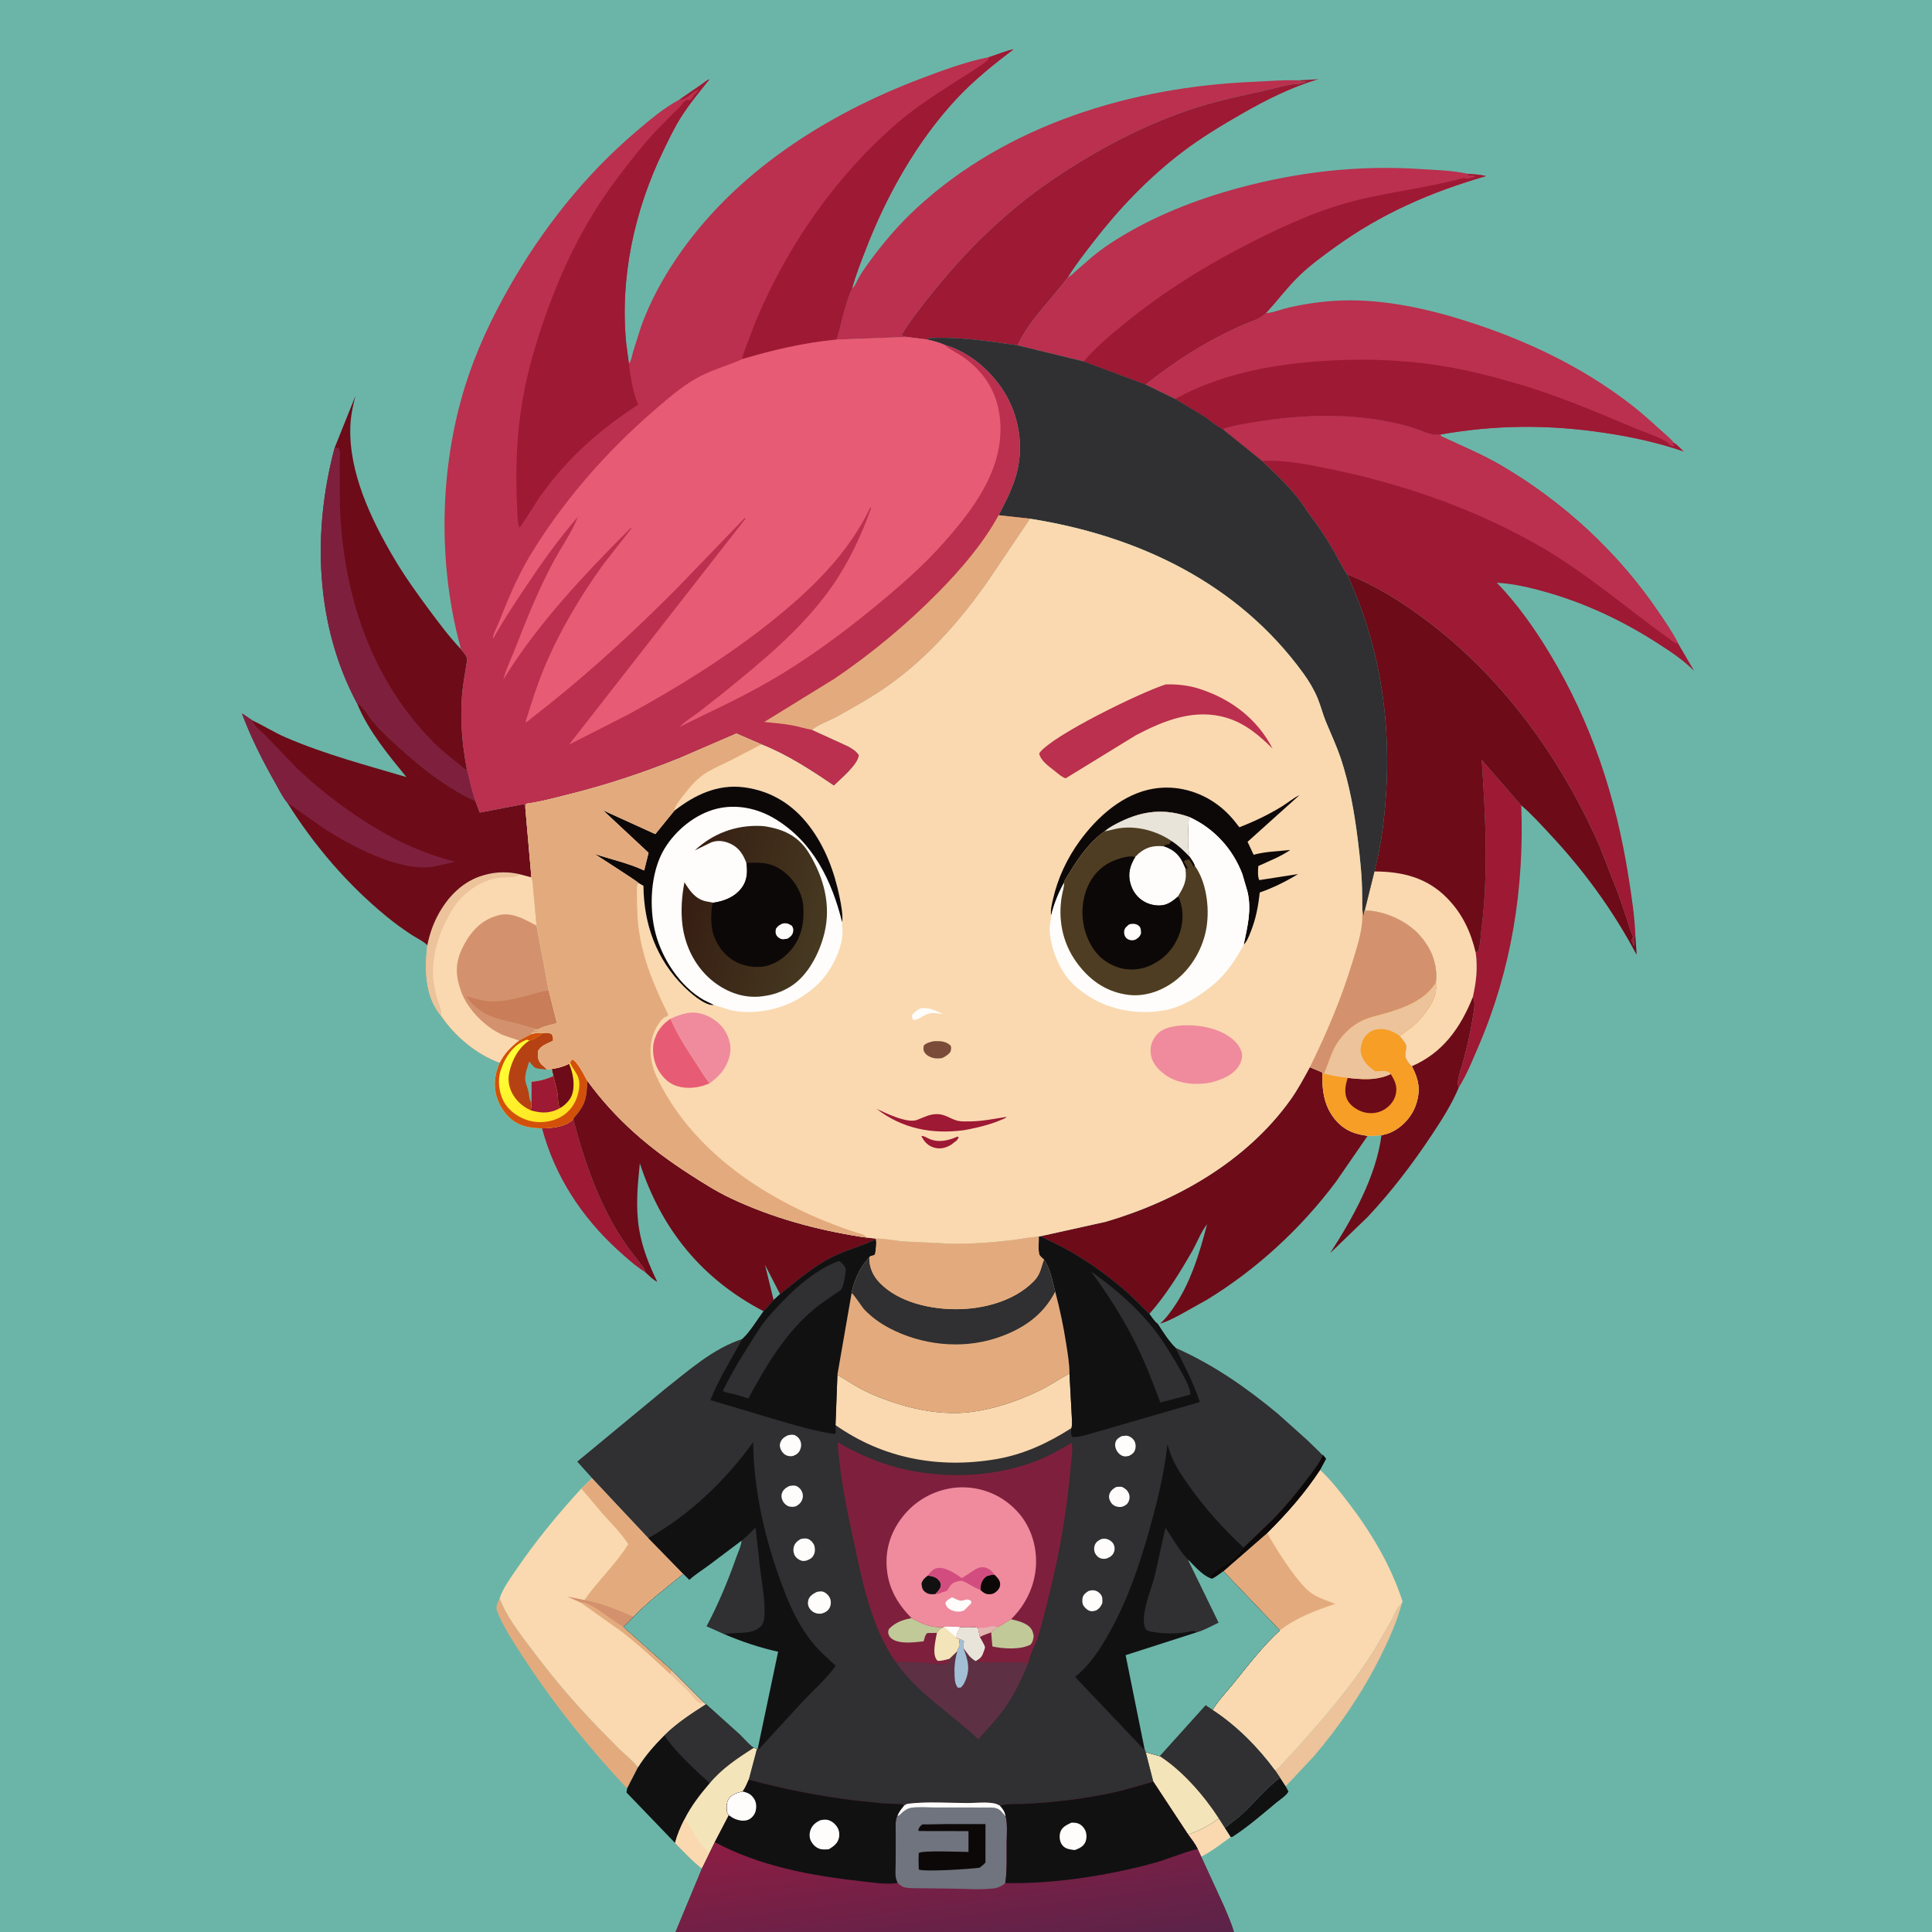 <?xml version="1.0" encoding="utf-8" ?>
<svg xmlns="http://www.w3.org/2000/svg" xmlns:xlink="http://www.w3.org/1999/xlink" width="437" height="437">
	<rect width="100%" height="100%" fill="#808080" stroke="none"/>
	<path fill="#6BB5A8" transform="matrix(0.427 0 0 0.427 -3.05176e-05 3.05176e-05)" d="M357.613 1024L-0 1024L0 -0L1024 0L1024 1024L653.804 1024L357.613 1024Z"/>
	<path fill="#FAD9B0" transform="matrix(0.427 0 0 0.427 -3.05176e-05 3.05176e-05)" d="M629.33 971.76C635.526 969.679 640.37 967.151 645.617 963.232L648.849 968.283L651.936 973.11C646.962 976.659 641.753 980.786 636.303 983.531L634.411 979.432C633.07 976.649 631.157 974.235 629.33 971.76Z"/>
	<path fill="#111112" transform="matrix(0.427 0 0 0.427 -3.05176e-05 3.05176e-05)" d="M678.108 941.663L681.078 946.234L682.512 949C681.726 950.917 677.793 953.488 676.104 954.891C668.529 961.183 661.059 967.743 652.75 973.067L651.936 973.11L648.849 968.283L653 964.989C662.245 958.231 668.934 948.385 678.108 941.663Z"/>
	<path fill="#ECC39A" transform="matrix(0.427 0 0 0.427 -3.05176e-05 3.05176e-05)" d="M675.476 937.767C677.284 936.88 678.634 934.988 680.003 933.532L686.981 926.026C702.033 909.213 715.996 893.082 728.041 873.917L736.853 858.682C738.55 855.579 739.774 851.537 742.58 849.332C740.015 859.019 735.666 868.718 731.175 877.655C721.57 896.766 709.823 914.148 695.924 930.394L681.078 946.234L678.108 941.663L675.476 937.767Z"/>
	<path fill="#E3AB7D" transform="matrix(0.427 0 0 0.427 -3.05176e-05 3.05176e-05)" d="M264.62 846.803C265.828 849.207 266.828 851.774 268.144 854.114C272.835 862.45 278.812 869.874 284.558 877.473C294.912 891.168 305.841 903.716 317.784 916.055L328.138 926.564C331.541 929.753 335.052 932.481 337.948 936.175L332.183 947.37C311.675 925.515 292.743 901.962 276.462 876.771C271.826 869.596 266.321 861.253 263.25 853.287C262.383 851.037 263.719 848.829 264.62 846.803Z"/>
	<path fill="#9D1934" transform="matrix(0.427 0 0 0.427 -3.05176e-05 3.05176e-05)" d="M303.729 592.951C308.816 612.616 315.505 632.456 325.75 650.091C328.069 654.082 330.632 657.92 333.316 661.674L339.322 669.493C340.266 670.688 341.554 671.86 341.718 673.426L341.767 673.858C336.553 670.601 331.869 666.383 327.333 662.25C308.114 644.739 293.874 622.974 287.136 597.72C292.995 597.55 299.175 597.048 303.729 592.951Z"/>
	<defs>
		<linearGradient id="gradient_0" gradientUnits="userSpaceOnUse" x1="299.541" y1="588.333" x2="267.962" y2="560.924">
			<stop offset="0" stop-color="#FFE020"/>
			<stop offset="1" stop-color="#FFFF35"/>
		</linearGradient>
	</defs>
	<path fill="url(#gradient_0)" transform="matrix(0.427 0 0 0.427 -3.05176e-05 3.05176e-05)" d="M287.692 547.226C289.578 546.998 290.573 546.864 292.25 547.829C293.131 549.201 293.005 549.659 293.013 551.25C290.014 553.023 287.13 553.397 285.141 556.529C284.775 559.262 284.834 561.557 286.75 563.758L289.967 566.586L292.27 566.276C295.663 565.739 298.35 565.07 301.451 563.53L301.85 562.813L303.105 561.145C306.091 562.381 309.455 569.622 311.087 572.481C310.934 576.502 310.882 580.569 309.319 584.351C308.428 586.509 307.172 588.284 305.75 590.112C305.271 590.727 303.795 592.225 303.729 592.951C299.175 597.048 292.995 597.55 287.136 597.72C281.438 597.481 276.279 596.946 271.547 593.397C266.911 589.92 263.334 583.861 262.487 578.123L262.403 577.5C261.635 572.263 262.7 567.831 264.687 562.97C267.173 558.004 270.62 554.526 274.966 551.156L281.606 547.69C283.755 547.223 285.499 546.966 287.692 547.226Z"/>
	<path fill="#6D0B19" transform="matrix(0.427 0 0 0.427 -3.05176e-05 3.05176e-05)" d="M301.451 563.53C303.632 568.369 304.801 575.197 302.865 580.279C301.856 582.926 299.093 585.628 296.659 586.971C295.303 584.977 295.745 581.635 295.321 579.216C294.778 576.123 293.827 573.053 293.128 569.988L292.27 566.276C295.663 565.739 298.35 565.07 301.451 563.53Z"/>
	<path fill="#9D1934" transform="matrix(0.427 0 0 0.427 -3.05176e-05 3.05176e-05)" d="M281.453 583.967L281.523 572.973C285.949 572.613 289.033 571.751 293.128 569.988C293.827 573.053 294.778 576.123 295.321 579.216C295.745 581.635 295.303 584.977 296.659 586.971C291.795 589.738 287.248 589.816 281.951 588.373L281.09 588.13C281.629 586.725 281.508 585.438 281.453 583.967Z"/>
	<path fill="#D3500B" transform="matrix(0.427 0 0 0.427 -3.05176e-05 3.05176e-05)" d="M281.606 547.69C283.755 547.223 285.499 546.966 287.692 547.226C286.388 548.057 281.873 551.374 280.428 551.166L279.078 550.75C272.979 552.993 269.246 557.68 266.562 563.5L265.432 566.5L265.195 567.169C263.497 572.262 264.349 578.814 266.831 583.48C269.454 588.409 274.682 592.016 279.969 593.556C285.454 595.153 292.021 594.514 297.024 591.691C301.756 589.021 304.957 584.536 306.228 579.275C307.211 575.209 307.367 571.894 305.076 568.249C303.932 566.43 302.747 564.777 301.85 562.813L303.105 561.145C306.091 562.381 309.455 569.622 311.087 572.481C310.934 576.502 310.882 580.569 309.319 584.351C308.428 586.509 307.172 588.284 305.75 590.112C305.271 590.727 303.795 592.225 303.729 592.951C299.175 597.048 292.995 597.55 287.136 597.72C281.438 597.481 276.279 596.946 271.547 593.397C266.911 589.92 263.334 583.861 262.487 578.123L262.403 577.5C261.635 572.263 262.7 567.831 264.687 562.97C267.173 558.004 270.62 554.526 274.966 551.156L281.606 547.69Z"/>
	<path fill="#B64213" transform="matrix(0.427 0 0 0.427 -3.05176e-05 3.05176e-05)" d="M287.692 547.226C289.578 546.998 290.573 546.864 292.25 547.829C293.131 549.201 293.005 549.659 293.013 551.25C290.014 553.023 287.13 553.397 285.141 556.529C284.775 559.262 284.834 561.557 286.75 563.758L289.967 566.586L292.27 566.276L293.128 569.988C289.033 571.751 285.949 572.613 281.523 572.973L281.453 583.967C281.508 585.438 281.629 586.725 281.09 588.13C277.325 586.332 274.62 584.149 272.277 580.722C269.767 577.051 268.809 572.544 269.759 568.181C271.219 561.466 274.597 555.014 280.428 551.166C281.873 551.374 286.388 548.057 287.692 547.226Z"/>
	<path fill="#6BB5A8" transform="matrix(0.427 0 0 0.427 -3.05176e-05 3.05176e-05)" d="M281.453 583.967L281.073 583.344C280.193 581.784 280.31 579.723 279.898 578C279.445 576.107 278.467 574.178 278.255 572.25C277.905 569.063 279.445 565.299 280.351 562.271C281.135 563.198 282.571 565.251 283.656 565.663C285.389 566.321 288.092 566.343 289.967 566.586L292.27 566.276L293.128 569.988C289.033 571.751 285.949 572.613 281.523 572.973L281.453 583.967Z"/>
	<path fill="#6D0B19" transform="matrix(0.427 0 0 0.427 -3.05176e-05 3.05176e-05)" d="M780.231 527.983C781.771 530.977 780.755 535.463 780.229 538.75C779.03 546.243 777.366 553.683 775.417 561.016C774.405 564.827 772.886 568.684 772.348 572.595C772.188 573.765 772.124 574.978 772.773 575.977C769.072 584.941 763.506 593.588 758.144 601.646C748.1 616.742 736.885 631.457 724.445 644.679L704.571 663.847C716.505 645.35 728.884 623.484 731.811 601.314C733.637 600.94 735.322 600.524 737.012 599.72C743.225 596.763 748.197 591.146 750.247 584.577C752.623 576.961 751.422 571.648 747.866 564.78C764.4 557.638 773.681 544.361 780.231 527.983Z"/>
	<path fill="#9D1934" transform="matrix(0.427 0 0 0.427 -3.05176e-05 3.05176e-05)" d="M781.713 504.578L783.07 503.752C784.264 500.58 784.263 496.105 784.702 492.703C788.575 462.673 786.899 432.683 784.921 402.586L805.852 426.626C807.462 470.628 800.698 513.44 783.28 554.047C780.147 561.353 776.999 569.257 772.773 575.977C772.124 574.978 772.188 573.765 772.348 572.595C772.886 568.684 774.405 564.827 775.417 561.016C777.366 553.683 779.03 546.243 780.229 538.75C780.755 535.463 781.771 530.977 780.231 527.983C782.002 519.83 782.85 512.97 781.713 504.578Z"/>
	<path fill="#302F31" transform="matrix(0.427 0 0 0.427 -3.05176e-05 3.05176e-05)" d="M614.328 930.259L638.638 903.272L642.354 905.722C655.019 913.957 666.559 925.609 675.476 937.767L678.108 941.663C668.934 948.385 662.245 958.231 653 964.989L648.849 968.283L645.617 963.232C640.37 967.151 635.526 969.679 629.33 971.76L610.916 943.805L606.895 928.13L614.328 930.259Z"/>
	<path fill="#F4E4B9" transform="matrix(0.427 0 0 0.427 -3.05176e-05 3.05176e-05)" d="M606.895 928.13L614.328 930.259C626.421 938.067 637.834 951.196 645.617 963.232C640.37 967.151 635.526 969.679 629.33 971.76L610.916 943.805L606.895 928.13Z"/>
	<path fill="#111112" transform="matrix(0.427 0 0 0.427 -3.05176e-05 3.05176e-05)" d="M374.017 902.677L391.859 918.722C394.074 920.811 396.858 924.294 399.356 925.816L400.99 926.429L396.672 942.705C395.708 944.787 394.84 947.232 393.37 948.999C390.577 949.713 387.617 950.421 385.985 953.048C384.628 955.232 385.006 957.553 385.166 959.984L386.116 961.552L378.676 975.825L375.808 981.664L371.815 989.84C366.691 985.817 362.136 980.912 357.595 976.258L331.851 949.5L332.183 947.37L337.948 936.175C341.884 929.847 346.654 924.495 351.877 919.233C358.398 912.701 366.299 907.656 374.017 902.677Z"/>
	<path fill="#302F31" transform="matrix(0.427 0 0 0.427 -3.05176e-05 3.05176e-05)" d="M374.017 902.677L391.859 918.722C394.074 920.811 396.858 924.294 399.356 925.816C390.973 931.129 382.225 936.927 375.897 944.676C374.155 942.699 371.876 940.964 369.965 939.115C363.805 933.155 356.62 926.405 351.877 919.233C358.398 912.701 366.299 907.656 374.017 902.677Z"/>
	<path fill="#F4E4B9" transform="matrix(0.427 0 0 0.427 -3.05176e-05 3.05176e-05)" d="M399.356 925.816L400.99 926.429L396.672 942.705C395.708 944.787 394.84 947.232 393.37 948.999C390.577 949.713 387.617 950.421 385.985 953.048C384.628 955.232 385.006 957.553 385.166 959.984L386.116 961.552L378.676 975.825L375.808 981.664L371.815 989.84C366.691 985.817 362.136 980.912 357.595 976.258C358.776 971.759 360.447 967.93 362.542 963.802C365.995 956.831 370.832 950.536 375.897 944.676C382.225 936.927 390.973 931.129 399.356 925.816Z"/>
	<path fill="#FAD9B0" transform="matrix(0.427 0 0 0.427 -3.05176e-05 3.05176e-05)" d="M357.595 976.258C358.776 971.759 360.447 967.93 362.542 963.802C365.874 967.311 367.506 971.741 370.237 975.662C371.764 977.852 373.928 979.771 375.808 981.664L371.815 989.84C366.691 985.817 362.136 980.912 357.595 976.258Z"/>
	<path fill="#D3926D" transform="matrix(0.427 0 0 0.427 -3.05176e-05 3.05176e-05)" d="M226.352 500.724C227.516 494.926 229.356 489.545 232.19 484.347C237.409 474.775 245.328 466.691 256.058 463.655L257 463.399C262.903 461.746 269.463 461.656 275.423 463.115L281.488 464.726C282.342 466.805 282.23 469.275 282.492 471.501L284.222 490.328L290.658 524.725L295.043 542.008C291.696 542.883 288.111 543.572 285.063 545.243L284.203 545.434C283.062 545.669 283.525 545.648 282.502 545.527C283.477 546.091 284.27 546.075 285.375 546.125C284.179 546.843 283.044 546.375 281.75 547L281.202 547.253L281.606 547.69L274.966 551.156C270.62 554.526 267.173 558.004 264.687 562.97C252.509 558.585 240.946 548.89 233.739 538.201L233.12 537.447C224.952 527.171 225.002 512.977 226.352 500.724Z"/>
	<path fill="#C97D59" transform="matrix(0.427 0 0 0.427 -3.05176e-05 3.05176e-05)" d="M285.063 545.243C281.538 544.464 278.187 543.227 274.706 542.308C268.266 540.607 260.154 539.408 254.671 535.453C251.405 533.098 249.241 531.083 246.975 527.72C250.706 528.624 254.122 529.834 257.977 530.29C264.853 531.103 272.503 529.237 279.099 527.426C282.961 526.366 286.654 525.135 290.658 524.725L295.043 542.008C291.696 542.883 288.111 543.572 285.063 545.243Z"/>
	<path fill="#FAD9B0" transform="matrix(0.427 0 0 0.427 -3.05176e-05 3.05176e-05)" d="M226.352 500.724C227.516 494.926 229.356 489.545 232.19 484.347C237.409 474.775 245.328 466.691 256.058 463.655L257 463.399C262.903 461.746 269.463 461.656 275.423 463.115L281.488 464.726C282.342 466.805 282.23 469.275 282.492 471.501L284.222 490.328C277.743 486.947 270.713 482.607 263.131 485.08L262.41 485.332L261.599 485.603C253.522 488.411 248.077 495.315 244.6 502.85C240.948 510.762 241.361 517.382 244.333 525.394C247.906 535.026 257.286 544.363 266.697 548.417L274.966 551.156C270.62 554.526 267.173 558.004 264.687 562.97C252.509 558.585 240.946 548.89 233.739 538.201L233.12 537.447C224.952 527.171 225.002 512.977 226.352 500.724Z"/>
	<path fill="#ECC39A" transform="matrix(0.427 0 0 0.427 -3.05176e-05 3.05176e-05)" d="M226.352 500.724C227.516 494.926 229.356 489.545 232.19 484.347C237.409 474.775 245.328 466.691 256.058 463.655L257 463.399C262.903 461.746 269.463 461.656 275.423 463.115L274.877 463.568C272.639 465.212 267.757 464.574 264.982 464.9C255.151 466.054 245.912 472.327 240.499 480.5C232.991 491.835 227.344 508.316 230.02 522.014C230.505 524.495 230.903 526.928 231.669 529.341C232.613 532.318 234.154 535.024 233.739 538.201L233.12 537.447C224.952 527.171 225.002 512.977 226.352 500.724Z"/>
	<path fill="#6D0B19" transform="matrix(0.427 0 0 0.427 -3.05176e-05 3.05176e-05)" d="M311.087 572.481C326.129 593.085 343.876 608.231 365.279 622.024C372.416 626.624 379.632 631.217 387.328 634.838C409.32 645.186 432.419 651.444 456.375 655.202L459.416 655.604L463.839 656.106L464.003 656.444C457.633 659.646 450.56 661.522 444 664.404C432.161 669.605 423.185 677.584 413.205 685.55L409.811 688.699L404.487 694.588C371.739 677.499 350.398 651.248 338.935 616.23C337.735 627.927 336.608 639.677 338.599 651.373C340.266 661.166 343.847 670.125 348.171 679.018C345.999 678.018 343.529 675.479 341.767 673.858L341.718 673.426C341.554 671.86 340.266 670.688 339.322 669.493L333.316 661.674C330.632 657.92 328.069 654.082 325.75 650.091C315.505 632.456 308.816 612.616 303.729 592.951C303.795 592.225 305.271 590.727 305.75 590.112C307.172 588.284 308.428 586.509 309.319 584.351C310.882 580.569 310.934 576.502 311.087 572.481Z"/>
	<path fill="#6BB5A8" transform="matrix(0.427 0 0 0.427 -3.05176e-05 3.05176e-05)" d="M409.811 688.699L405.247 670.034L413.205 685.55L409.811 688.699Z"/>
	<path fill="#BA304E" transform="matrix(0.427 0 0 0.427 -3.05176e-05 3.05176e-05)" d="M451.358 152.822C452.964 151.695 453.871 148.92 454.857 147.177C456.285 144.655 457.913 142.274 459.61 139.927C467.384 129.175 475.769 119.261 485.536 110.237C533.509 65.91 599.65 46.037 663.895 43.341C671.84 43.008 679.831 42.236 687.786 42.557L688.336 42.707C689.53 43.025 690.507 43.355 691.753 43.125L691.5 43.5L691.034 43.538C689.882 43.641 687.899 44.739 687.33 44.588C684.919 43.946 673.418 47.228 670.25 47.919C658.488 50.488 646.868 52.914 635.345 56.485C607.255 65.188 580.026 79.721 555.861 96.348C532.848 112.183 512.407 132.207 494.886 153.894C488.825 161.396 482.72 169.004 477.689 177.25L478 177.869L480.39 178.498L443.196 179.878C445.919 171.117 447.374 161.087 451.358 152.822Z"/>
	<path fill="#9D1934" transform="matrix(0.427 0 0 0.427 -3.05176e-05 3.05176e-05)" d="M687.786 42.557L698.441 41.956C684.363 46.048 670.592 52.987 657.923 60.255C646.909 66.573 636.099 73.093 625.996 80.806C608.51 94.157 592.815 110.531 579.406 127.922C574.665 134.072 569.792 140.235 565.721 146.856C556.783 158.954 545.63 169.037 539.029 182.93C523.195 180.666 507.556 178.177 491.5 179.164L491.133 179.829L480.39 178.498L478 177.869L477.689 177.25C482.72 169.004 488.825 161.396 494.886 153.894C512.407 132.207 532.848 112.183 555.861 96.348C580.026 79.721 607.255 65.188 635.345 56.485C646.868 52.914 658.488 50.488 670.25 47.919C673.418 47.228 684.919 43.946 687.33 44.588C687.899 44.739 689.882 43.641 691.034 43.538L691.5 43.5L691.753 43.125C690.507 43.355 689.53 43.025 688.336 42.707L687.786 42.557Z"/>
	<path fill="#6D0B19" transform="matrix(0.427 0 0 0.427 -3.05176e-05 3.05176e-05)" d="M177.303 237.08L188.305 209.648C186.924 214.988 185.804 220.143 185.589 225.677C184.636 250.228 196.567 275.135 208.748 295.75C214.369 305.265 220.833 314.288 227.419 323.154C232.656 330.204 238.146 337.581 244.217 343.928C245.575 345.779 247.779 347.683 247.414 349.989C246.394 356.432 245.18 362.63 244.698 369.156C243.761 381.854 244.872 394.656 247.264 407.136C248.701 412.811 249.788 418.885 251.864 424.359C238.994 418.5 226.307 409.204 215.75 399.815C209.341 394.115 202.15 387.891 196.777 381.242C194.825 378.826 191.998 373.52 189.154 372.635C166.975 331.186 165.366 281.778 177.303 237.08Z"/>
	<path fill="#7E203D" transform="matrix(0.427 0 0 0.427 -3.05176e-05 3.05176e-05)" d="M177.303 237.08L179.502 237.38C180.47 239.441 179.923 243.427 179.929 245.72L180.036 267.581C181.632 314.32 196.25 359.578 229.716 393.284C234.913 398.517 240.79 402.812 246.485 407.46L247.264 407.136C248.701 412.811 249.788 418.885 251.864 424.359C238.994 418.5 226.307 409.204 215.75 399.815C209.341 394.115 202.15 387.891 196.777 381.242C194.825 378.826 191.998 373.52 189.154 372.635C166.975 331.186 165.366 281.778 177.303 237.08Z"/>
	<path fill="#6D0B19" transform="matrix(0.427 0 0 0.427 -3.05176e-05 3.05176e-05)" d="M693.857 565.309L700.587 568.159C700.162 577.577 701.415 586.633 708.042 593.931C712.65 599.005 717.88 600.824 724.471 601.67L707.71 625.975C689.16 650.768 665.85 672.272 639.439 688.451L624.375 696.857C621.232 698.454 617.915 700.28 614.478 701.137C617.172 698.937 619.298 695.977 621.299 693.157C630.53 680.142 635.453 663.789 639.416 648.5C636.223 652.463 634.098 658.249 631.55 662.719C625.274 673.73 617.649 686.025 609.254 695.503L608.815 695.991L599.507 686.805C589.463 677.663 578.909 669.843 567.164 663.035C561.964 660.02 556.481 657.647 551.167 654.86L585.784 647.188C623.404 636.145 660.295 615.049 683.473 582.75C687.436 577.227 690.597 571.258 693.857 565.309Z"/>
	<path fill="#6D0B19" transform="matrix(0.427 0 0 0.427 -3.05176e-05 3.05176e-05)" d="M189.154 372.635C191.998 373.52 194.825 378.826 196.777 381.242C202.15 387.891 209.341 394.115 215.75 399.815C226.307 409.204 238.994 418.5 251.864 424.359L254.118 430.452L277.25 426.007C278.203 426.689 278.011 426.795 278.276 427.876L281.488 464.726L275.423 463.115C269.463 461.656 262.903 461.746 257 463.399L256.058 463.655C245.328 466.691 237.409 474.775 232.19 484.347C229.356 489.545 227.516 494.926 226.352 500.724C224.559 498.739 220.368 496.739 218.032 495.197C213.546 492.235 209.245 489.153 205.082 485.75C184.126 468.62 166.504 448.059 152.157 425.157C149.652 422.164 147.758 418.152 145.829 414.754C139.141 402.973 132.884 390.625 128.167 377.917L133.73 381.637C139.758 384.453 145.299 388.023 151.46 390.673C172.299 399.634 193.628 405.219 215.291 411.635C205.783 399.991 195.302 387.34 189.44 373.328L189.154 372.635Z"/>
	<path fill="#7E203D" transform="matrix(0.427 0 0 0.427 -3.05176e-05 3.05176e-05)" d="M152.157 425.157C149.652 422.164 147.758 418.152 145.829 414.754C139.141 402.973 132.884 390.625 128.167 377.917L133.73 381.637C134.595 384.913 139.075 387.88 141.435 390.413L157.294 406.987C170.661 419.669 186.086 431.18 202 440.459C214.297 447.629 227.338 452.887 241.097 456.511L229.75 459.054L228.875 459.187C211.287 461.721 185.645 447.96 171.287 438.649L152.157 425.157Z"/>
	<path fill="#FAD9B0" transform="matrix(0.427 0 0 0.427 -3.05176e-05 3.05176e-05)" d="M313.652 783.005L343.437 814.739L362.004 833.752C353.219 840.905 343.487 848.249 335.671 856.442C333.952 858.147 332.124 860.324 330.212 861.773L355.847 884.643L373.003 901.891L374.017 902.677C366.299 907.656 358.398 912.701 351.877 919.233C346.654 924.495 341.884 929.847 337.948 936.175C335.052 932.481 331.541 929.753 328.138 926.564L317.784 916.055C305.841 903.716 294.912 891.168 284.558 877.473C278.812 869.874 272.835 862.45 268.144 854.114C266.828 851.774 265.828 849.207 264.62 846.803C266.35 841.393 270.706 835.451 273.933 830.76C284.216 815.808 295.664 801.869 307.943 788.523L313.652 783.005Z"/>
	<path fill="#ECC39A" transform="matrix(0.427 0 0 0.427 -3.05176e-05 3.05176e-05)" d="M355.847 884.643L373.003 901.891L371.25 902.317C368.477 901.564 366.872 898.241 364.914 896.25L354.993 886.808C355.467 885.986 355.629 885.538 355.847 884.643Z"/>
	<path fill="#E3AB7D" transform="matrix(0.427 0 0 0.427 -3.05176e-05 3.05176e-05)" d="M307.512 848.844C313.545 848.699 324.381 859.011 330.212 861.773L355.847 884.643C355.629 885.538 355.467 885.986 354.993 886.808C346.604 878.95 338.194 871.156 329.058 864.155L307.512 848.844Z"/>
	<path fill="#E3AB7D" transform="matrix(0.427 0 0 0.427 -3.05176e-05 3.05176e-05)" d="M313.652 783.005L343.437 814.739L362.004 833.752C353.219 840.905 343.487 848.249 335.671 856.442C333.952 858.147 332.124 860.324 330.212 861.773C324.381 859.011 313.545 848.699 307.512 848.844L300.75 845.769L309.528 847.594C316.713 837.321 326.223 828.62 332.808 817.974C329.01 812.087 323.949 807.135 319.281 801.956L307.943 788.523L313.652 783.005Z"/>
	<path fill="#D3926D" transform="matrix(0.427 0 0 0.427 -3.05176e-05 3.05176e-05)" d="M307.512 848.844L300.75 845.769L309.528 847.594C318.911 849.232 326.959 852.743 335.671 856.442C333.952 858.147 332.124 860.324 330.212 861.773C324.381 859.011 313.545 848.699 307.512 848.844Z"/>
	<path fill="#FAD9B0" transform="matrix(0.427 0 0 0.427 -3.05176e-05 3.05176e-05)" d="M699.268 778.618C704.829 783.853 709.258 789.476 713.904 795.522C726.138 811.441 736.74 829.072 742.937 848.25L742.58 849.332C739.774 851.537 738.55 855.579 736.853 858.682L728.041 873.917C715.996 893.082 702.033 909.213 686.981 926.026L680.003 933.532C678.634 934.988 677.284 936.88 675.476 937.767C666.559 925.609 655.019 913.957 642.354 905.722C645.349 900.783 649.448 896.544 653.088 892.077C660.896 882.492 668.828 871.96 677.984 863.644L648.054 832.288L671.301 812.025C681.704 801.676 691.195 790.897 699.268 778.618Z"/>
	<path fill="#E3AB7D" transform="matrix(0.427 0 0 0.427 -3.05176e-05 3.05176e-05)" d="M671.301 812.025L673.167 815.439C677.235 822.167 681.174 828.507 686.012 834.75C688.921 838.503 692.1 842.494 696.25 844.934C699.686 846.954 703.606 848.059 707.248 849.615C696.687 853.221 686.935 856.747 677.984 863.644L648.054 832.288L671.301 812.025Z"/>
	<path fill="#BA304E" transform="matrix(0.427 0 0 0.427 -3.05176e-05 3.05176e-05)" d="M565.721 146.856C567.403 146.069 568.782 144.549 570.168 143.323L578.874 135.762C582.746 132.569 586.875 129.685 591.122 127.013C611.006 114.501 633.656 105.621 656.268 99.529C687.958 90.991 719.893 87.382 752.658 89.558C760.803 90.099 769.697 90.293 777.63 92.08C780.732 92.355 784.167 92.468 787.172 93.278C757.972 101.713 731.537 113.222 706.864 131.139C700.641 135.658 694.378 140.194 688.795 145.504C682.076 151.895 676.802 159.183 670.533 165.896C667.615 168.991 662.831 170.139 658.987 171.812C640.165 180.007 622.875 190.898 606.856 203.693L574.06 191.462L539.029 182.93C545.63 169.037 556.783 158.954 565.721 146.856Z"/>
	<path fill="#9D1934" transform="matrix(0.427 0 0 0.427 -3.05176e-05 3.05176e-05)" d="M777.63 92.08C780.732 92.355 784.167 92.468 787.172 93.278C757.972 101.713 731.537 113.222 706.864 131.139C700.641 135.658 694.378 140.194 688.795 145.504C682.076 151.895 676.802 159.183 670.533 165.896C667.615 168.991 662.831 170.139 658.987 171.812C640.165 180.007 622.875 190.898 606.856 203.693L574.06 191.462C580.183 184.273 587.711 177.915 595 171.946C616.996 153.933 640.249 139.679 665.625 126.981C680.596 119.49 696.267 112.383 712.399 107.786C733.147 101.873 754.804 99.908 775.5 94.255C777.767 95.13 778.544 94.279 780.72 93.847L781.25 93.755L780.753 93.125L777.786 92.946L777.63 92.08Z"/>
	<path fill="#BA304E" transform="matrix(0.427 0 0 0.427 -3.05176e-05 3.05176e-05)" d="M670.533 165.896L671.278 165.827C675.034 165.427 679.177 163.68 682.935 162.842C692.2 160.777 701.355 159.495 710.85 159.179C733.43 158.427 756.851 163.646 778.214 170.55C809.146 180.546 838.085 194.328 863.923 214.274C869.402 218.503 874.569 223.156 879.684 227.815C881.999 229.924 884.966 232.218 886.818 234.705C888.44 235.514 890.41 237.861 891.812 239.126C878.133 234.353 863.682 231.321 849.375 229.19C820.206 224.847 792.022 225.005 762.973 230.184L762.282 230.22C758.246 230.868 752.247 227.789 748.253 226.525C744.493 225.336 740.562 224.423 736.703 223.616C713.332 218.729 688.16 219.727 664.727 223.602C659.134 224.527 652.983 225.379 647.648 227.324C644.228 225.632 640.976 222.616 637.75 220.484L622.497 211.333L606.856 203.693C622.875 190.898 640.165 180.007 658.987 171.812C662.831 170.139 667.615 168.991 670.533 165.896Z"/>
	<path fill="#9D1934" transform="matrix(0.427 0 0 0.427 -3.05176e-05 3.05176e-05)" d="M622.497 211.333C645.279 198.783 671.248 193.479 697 191.494C718.472 189.839 739.96 190.26 761.289 193.444C775.346 195.542 789.253 199.048 802.894 202.999C824.691 209.31 845.929 218.346 866.82 227.153C872.279 229.454 879.158 231.466 884.035 234.82L884.25 235.755L885.17 235.913L886 236.377L887.253 236.125L885.936 234.778L886.818 234.705C888.44 235.514 890.41 237.861 891.812 239.126C878.133 234.353 863.682 231.321 849.375 229.19C820.206 224.847 792.022 225.005 762.973 230.184L762.282 230.22C758.246 230.868 752.247 227.789 748.253 226.525C744.493 225.336 740.562 224.423 736.703 223.616C713.332 218.729 688.16 219.727 664.727 223.602C659.134 224.527 652.983 225.379 647.648 227.324C644.228 225.632 640.976 222.616 637.75 220.484L622.497 211.333Z"/>
	<path fill="#6D0B19" transform="matrix(0.427 0 0 0.427 -3.05176e-05 3.05176e-05)" d="M713.578 304.206C728.249 309.915 741.568 318.224 754.181 327.558C795.474 358.114 826.687 401.228 847.256 447.98L857.423 473.941L862.049 487.536C863.014 490.447 863.567 493.35 865.152 496.003L864.909 496.557C864.655 497.164 864.482 497.727 864.321 498.361L865.454 501.003L865.755 501C865.582 499.32 865.448 497.8 865.644 496.119L866.304 496.137L866.98 505.82C854.355 482.069 838.828 460.83 820.414 441.23C815.713 436.227 811.099 431.065 805.852 426.626L784.921 402.586C786.899 432.683 788.575 462.673 784.702 492.703C784.263 496.105 784.264 500.58 783.07 503.752L781.713 504.578C782.85 512.97 782.002 519.83 780.231 527.983C773.681 544.361 764.4 557.638 747.866 564.78C746.701 564.014 745.017 561.562 744.561 560.219C743.776 557.909 745.87 554.851 744.146 552.34L741.491 548.807L742.068 548.35L746.243 545.25C750.032 542.6 753.666 538.592 756.252 534.719L756.72 534C758.019 532.06 759.282 529.803 759.979 527.562L760.217 526.75C760.742 525.318 760.443 523.967 760.932 522.619C761.194 521.896 760.828 521.437 760.579 520.708L760.814 517.5C760.861 508.39 757.049 500.498 750.681 494.074C743.903 487.237 732.505 482.314 722.908 482.345L728.067 461.626C731.918 446.856 733.759 431.092 734.491 415.862C736.359 377.003 729.896 339.583 713.578 304.206Z"/>
	<path fill="#FAD9B0" transform="matrix(0.427 0 0 0.427 -3.05176e-05 3.05176e-05)" d="M728.067 461.626C742.873 461.685 755.804 464.823 766.479 475.657C774.587 483.885 779.046 493.458 781.713 504.578C782.85 512.97 782.002 519.83 780.231 527.983C773.681 544.361 764.4 557.638 747.866 564.78C746.701 564.014 745.017 561.562 744.561 560.219C743.776 557.909 745.87 554.851 744.146 552.34L741.491 548.807L742.068 548.35L746.243 545.25C750.032 542.6 753.666 538.592 756.252 534.719L756.72 534C758.019 532.06 759.282 529.803 759.979 527.562L760.217 526.75C760.742 525.318 760.443 523.967 760.932 522.619C761.194 521.896 760.828 521.437 760.579 520.708L760.814 517.5C760.861 508.39 757.049 500.498 750.681 494.074C743.903 487.237 732.505 482.314 722.908 482.345L728.067 461.626Z"/>
	<path fill="#9D1934" transform="matrix(0.427 0 0 0.427 -3.05176e-05 3.05176e-05)" d="M647.648 227.324C652.983 225.379 659.134 224.527 664.727 223.602C688.16 219.727 713.332 218.729 736.703 223.616C740.562 224.423 744.493 225.336 748.253 226.525C752.247 227.789 758.246 230.868 762.282 230.22L762.973 230.184C763.385 231.338 763.625 231.193 764.673 231.687C774.935 236.515 785.231 240.741 795.068 246.485C827.852 265.631 856.981 292.414 878.298 323.83C882.004 329.292 885.99 334.982 888.943 340.878L897.419 355.414C891.644 349.594 885.187 345.363 878.338 340.935C860.5 329.404 841.181 320.169 820.785 314.179C811.816 311.545 802.267 309.213 792.911 308.691C803.8 319.972 812.87 332.836 820.966 346.229C843.011 382.701 856.054 422.388 862.642 464.362C864.27 474.736 866.009 485.628 866.304 496.137L865.644 496.119C865.448 497.8 865.582 499.32 865.755 501L865.454 501.003L864.321 498.361C864.482 497.727 864.655 497.164 864.909 496.557L865.152 496.003C863.567 493.35 863.014 490.447 862.049 487.536L857.423 473.941L847.256 447.98C826.687 401.228 795.474 358.114 754.181 327.558C741.568 318.224 728.249 309.915 713.578 304.206C710.899 300.378 708.899 296.011 706.56 291.969C702.379 284.745 697.751 277.687 692.586 271.129C686.712 261.237 676.849 252.038 668.53 244.182L647.648 227.324Z"/>
	<path fill="#BA304E" transform="matrix(0.427 0 0 0.427 -3.05176e-05 3.05176e-05)" d="M647.648 227.324C652.983 225.379 659.134 224.527 664.727 223.602C688.16 219.727 713.332 218.729 736.703 223.616C740.562 224.423 744.493 225.336 748.253 226.525C752.247 227.789 758.246 230.868 762.282 230.22L762.973 230.184C763.385 231.338 763.625 231.193 764.673 231.687C774.935 236.515 785.231 240.741 795.068 246.485C827.852 265.631 856.981 292.414 878.298 323.83C882.004 329.292 885.99 334.982 888.943 340.878C887.594 340.817 887.012 340.377 885.92 339.603C862.933 323.308 841.783 304.664 817.376 290.374C782.401 269.895 743.346 256.376 703.77 248.285C692.426 245.966 680.145 243.511 668.53 244.182L647.648 227.324Z"/>
	<path fill="#302F31" transform="matrix(0.427 0 0 0.427 -3.05176e-05 3.05176e-05)" d="M491.133 179.829L491.5 179.164C507.556 178.177 523.195 180.666 539.029 182.93L574.06 191.462L606.856 203.693L622.497 211.333L637.75 220.484C640.976 222.616 644.228 225.632 647.648 227.324L668.53 244.182C676.849 252.038 686.712 261.237 692.586 271.129C697.751 277.687 702.379 284.745 706.56 291.969C708.899 296.011 710.899 300.378 713.578 304.206C729.896 339.583 736.359 377.003 734.491 415.862C733.759 431.092 731.918 446.856 728.067 461.626L722.908 482.345L722.321 485.25C721.325 483.986 721.769 476.709 721.567 474.478C721.565 464.711 720.476 454.744 719.277 445.056C717.45 430.298 714.881 415.665 710.187 401.53C707.932 394.944 705.044 388.791 702.396 382.388C700.726 378.349 699.685 374.07 698.031 370.02C696.123 365.347 693.426 360.843 690.468 356.761C655.792 308.899 602.895 283.791 545.602 274.766L528.986 272.928C532.552 266.143 536.12 259.226 538.25 251.826C542.287 237.8 540.27 222.319 533.145 209.663C526.318 197.534 514.023 186.564 500.486 182.731C497.507 181.407 494.294 180.591 491.133 179.829Z"/>
	<path fill="#BA304E" transform="matrix(0.427 0 0 0.427 -3.05176e-05 3.05176e-05)" d="M523.936 30.248C528.164 28.913 532.65 26.964 536.963 26.078C526.318 34.125 515.921 42.476 506.789 52.251C485.971 74.536 469.761 103.239 458.848 131.55C456.155 138.537 453.304 145.585 451.358 152.822C447.374 161.087 445.919 171.117 443.196 179.878L480.39 178.498L491.133 179.829C494.294 180.591 497.507 181.407 500.486 182.731C514.023 186.564 526.318 197.534 533.145 209.663C540.27 222.319 542.287 237.8 538.25 251.826C536.12 259.226 532.552 266.143 528.986 272.928L545.602 274.766L523.927 306.947C509.54 327.691 491.91 347.892 471.288 362.603C462.143 369.127 452.692 374.45 442.865 379.843C438.991 381.969 433.393 383.804 430.112 386.588L449.119 395.268C451.342 396.512 453.598 397.802 454.976 400C454.581 405.087 445.279 412.638 441.724 416.174C429.804 408.046 416.84 399.597 403.377 394.328L390.081 388.576L360 401.586C341.03 409.257 321.591 415.715 301.736 420.674C294.169 422.564 286.44 424.723 278.701 425.75C278.434 426.492 278.328 427.09 278.276 427.876C278.011 426.795 278.203 426.689 277.25 426.007L254.118 430.452L251.864 424.359C249.788 418.885 248.701 412.811 247.264 407.136C244.872 394.656 243.761 381.854 244.698 369.156C245.18 362.63 246.394 356.432 247.414 349.989C247.779 347.683 245.575 345.779 244.217 343.928C231.853 299.367 232.627 248.616 246.385 204.464C252.103 186.116 260.303 168.726 269.791 152.045C287.26 121.332 309.741 92.822 336.704 69.891C343.855 63.81 351.698 57.063 360.023 52.693L371.731 44.627C372.871 43.849 374.546 42.331 375.86 41.989C370.36 48.763 364.868 55.454 360.245 62.878C356.914 68.228 354.156 74.131 351.398 79.801C336.098 111.266 328.234 147.205 331.751 182.267L333.169 192.643C334.412 191.196 334.816 188.148 335.35 186.287L339.687 172.69C344.249 160.151 350.572 148.392 358.012 137.323C388.731 91.625 437.49 60.576 488.357 41.42C499.826 37.101 511.887 32.612 523.936 30.248Z"/>
	<path fill="#E3AB7D" transform="matrix(0.427 0 0 0.427 -3.05176e-05 3.05176e-05)" d="M528.986 272.928L545.602 274.766L523.927 306.947C509.54 327.691 491.91 347.892 471.288 362.603C462.143 369.127 452.692 374.45 442.865 379.843C438.991 381.969 433.393 383.804 430.112 386.588C426.704 386.08 423.352 384.913 419.948 384.274C414.994 383.344 409.861 382.959 404.845 382.438L442.074 359.495C461.774 346.191 480.423 330.619 497.107 313.694C508.969 301.66 520.853 287.837 528.986 272.928Z"/>
	<path fill="#9D1934" transform="matrix(0.427 0 0 0.427 -3.05176e-05 3.05176e-05)" d="M523.936 30.248C528.164 28.913 532.65 26.964 536.963 26.078C526.318 34.125 515.921 42.476 506.789 52.251C485.971 74.536 469.761 103.239 458.848 131.55C456.155 138.537 453.304 145.585 451.358 152.822C447.374 161.087 445.919 171.117 443.196 179.878C425.81 181.577 409.9 185.243 393.185 190.231C393.343 188.151 394.378 185.976 395.054 184L400.429 169.947C417.151 130.042 442.846 93.113 475.707 64.847C485.62 56.319 496.563 49.509 507.5 42.434C512.34 39.303 517.555 36.301 522.107 32.78C523.338 31.827 523.541 31.761 523.936 30.248Z"/>
	<path fill="#9D1934" transform="matrix(0.427 0 0 0.427 -3.05176e-05 3.05176e-05)" d="M360.023 52.693L371.731 44.627C372.871 43.849 374.546 42.331 375.86 41.989C370.36 48.763 364.868 55.454 360.245 62.878C356.914 68.228 354.156 74.131 351.398 79.801C336.098 111.266 328.234 147.205 331.751 182.267L333.169 192.643C333.901 199.645 335.292 207.305 337.826 213.889L338.018 214.377C317.887 227.421 301.219 242.068 287.085 261.61C282.863 267.448 279.396 273.885 275.144 279.627C274.069 276.039 274.071 271.602 273.896 267.849C273.149 251.821 273.486 235.235 275.663 219.322C278.108 201.462 282.979 183.961 289.021 167C298.207 141.211 309.694 117.541 326.145 95.573C332.899 86.553 339.863 77.51 347.556 69.265L356.969 59.722C358.177 58.503 359.865 57.164 360.822 55.793C361.999 54.108 362.406 53.738 364.25 52.755L365.375 53.252L367.002 51.502L367.255 50.75C367.888 50.209 368.427 49.761 368.894 49.062C369.448 48.235 369.056 48.707 369.801 47.867L370.252 47.375C367.045 47.966 363.99 52.679 360.738 52.716L360.023 52.693Z"/>
	<path fill="#E75C74" transform="matrix(0.427 0 0 0.427 -3.05176e-05 3.05176e-05)" d="M443.196 179.878L480.39 178.498L491.133 179.829C494.294 180.591 497.507 181.407 500.486 182.731L500.803 183.024C503.575 185.501 507.315 187.048 510.373 189.234C522.198 197.689 528.904 209.059 529.862 223.684C531.511 248.872 515.466 270.041 499.524 287.908C488.453 300.316 475.82 311.27 462.979 321.784C445.531 336.07 427.068 349.663 407.504 360.924C392.062 369.812 375.911 377.186 359.954 385.048C363.006 382.041 366.824 379.689 370.278 377.158L383.491 366.758C404.257 349.881 425.342 332.666 440.796 310.518C449.622 297.868 456.361 283.509 461.486 269L461.076 268.75C448.979 293.911 429.2 312.847 407.642 329.967C384.452 348.382 359.021 364.145 333.059 378.344L301.419 394.455L394.888 274.75L394.5 274.382L358.584 311.63C336.87 333.526 314.386 354.27 290.302 373.552L281.862 380.172C280.892 380.921 279.521 382.331 278.335 382.598C281.287 373.056 284.249 363.479 288.084 354.243C296.16 334.796 307.227 316.058 319.54 299.021L334.594 279.75C333.868 279.75 334.16 279.617 333.686 280.091C309.509 304.291 284.521 330.731 266.631 359.98C267.945 354.653 270.578 349.399 272.584 344.281C278.779 328.483 284.991 312.812 293.025 297.828C297.243 289.963 302.876 282.031 306.14 273.775C295.877 285.512 286.716 298.475 278.09 311.442C272.202 320.294 266.369 328.963 261.25 338.304C260.807 336.535 262.932 332.924 263.685 331.039C268.658 318.603 273.685 306.087 280.607 294.577C298.027 265.613 321.199 239.259 346.717 217.2C353.291 211.517 360.331 205.442 367.822 201C375.985 196.161 384.694 194.056 393.185 190.231C409.9 185.243 425.81 181.577 443.196 179.878Z"/>
	<path fill="#302F31" transform="matrix(0.427 0 0 0.427 -3.05176e-05 3.05176e-05)" d="M463.839 656.106C468.501 655.997 473.683 657.168 478.376 657.603L504.5 658.845C514.66 658.917 524.871 658.218 534.96 657.054C539.926 656.481 544.836 655.424 549.83 655.083L550.256 655.057L551.167 654.86C556.481 657.647 561.964 660.02 567.164 663.035C578.909 669.843 589.463 677.663 599.507 686.805L608.815 695.991C609.921 697.372 611.752 700.404 613.226 701.182C615.922 705.399 619.148 710.537 622.731 713.994C642.794 722.893 660.035 734.92 676.871 748.859L692.503 762.878L698.516 768.693C699.087 769.25 700.147 770.56 700.85 770.781L702.421 772.75L699.268 778.618C691.195 790.897 681.704 801.676 671.301 812.025L648.054 832.288L677.984 863.644C668.828 871.96 660.896 882.492 653.088 892.077C649.448 896.544 645.349 900.783 642.354 905.722L638.638 903.272L614.328 930.259L606.895 928.13L610.916 943.805L629.33 971.76C631.157 974.235 633.07 976.649 634.411 979.432L636.303 983.531L648.351 1009.72C650.261 1014.28 652.492 1019.23 653.804 1024L357.613 1024L371.815 989.84L375.808 981.664L378.676 975.825L386.116 961.552L385.166 959.984C385.006 957.553 384.628 955.232 385.985 953.048C387.617 950.421 390.577 949.713 393.37 948.999C394.84 947.232 395.708 944.787 396.672 942.705L400.99 926.429L399.356 925.816C396.858 924.294 394.074 920.811 391.859 918.722L374.017 902.677L373.003 901.891L355.847 884.643L330.212 861.773C332.124 860.324 333.952 858.147 335.671 856.442C343.487 848.249 353.219 840.905 362.004 833.752L343.437 814.739L313.652 783.005L305.782 774.248L352.443 735.652C365.016 725.793 377.792 714.29 393.196 709.316C397.354 705.576 401.107 699.135 404.487 694.588L409.811 688.699L413.205 685.55C423.185 677.584 432.161 669.605 444 664.404C450.56 661.522 457.633 659.646 464.003 656.444L463.839 656.106Z"/>
	<path fill="#FEFDFC" transform="matrix(0.427 0 0 0.427 -3.05176e-05 3.05176e-05)" d="M583.474 815.25C584.437 815.015 585.251 814.988 586.225 815.234C587.621 815.587 589.026 816.511 589.75 817.775C590.523 819.125 590.643 820.763 590.076 822.209C589.347 824.066 588.01 824.851 586.25 825.555C585.242 825.79 584.53 825.842 583.5 825.611C581.996 825.274 580.741 824.126 580.076 822.75C579.47 821.496 579.421 819.854 579.903 818.554C580.572 816.752 581.802 815.997 583.474 815.25Z"/>
	<path fill="#FEFDFC" transform="matrix(0.427 0 0 0.427 -3.05176e-05 3.05176e-05)" d="M591.116 787.75C592.183 787.474 593.158 787.564 594.25 787.592C596.015 788.468 597.255 789.318 598.003 791.223C598.563 792.648 598.454 794.01 597.836 795.398C597.161 796.915 596.219 797.412 594.75 798.04C594.127 798.24 593.582 798.326 592.925 798.284C591.142 798.171 589.684 797.521 588.603 796.057C587.744 794.896 587.254 793.318 587.586 791.884C588.05 789.872 589.432 788.737 591.116 787.75Z"/>
	<path fill="#FEFDFC" transform="matrix(0.427 0 0 0.427 -3.05176e-05 3.05176e-05)" d="M576.689 842.75C577.292 842.597 577.876 842.437 578.5 842.405C580.166 842.32 581.62 842.967 582.75 844.18C584.151 845.685 584.023 847.322 583.906 849.25C583.076 851.066 582.458 851.973 580.75 853.034C580.015 853.284 579.043 853.555 578.25 853.503C576.479 853.388 575.085 852.112 574.068 850.75C573.242 849.644 573.158 847.532 573.504 846.25C573.969 844.53 575.248 843.626 576.689 842.75Z"/>
	<path fill="#FEFDFC" transform="matrix(0.427 0 0 0.427 -3.05176e-05 3.05176e-05)" d="M594.179 760.75L596.5 760.499C598.169 760.554 599.82 761.655 600.727 763.016C601.653 764.407 601.788 766.474 601.25 768.053C600.679 769.73 599.481 770.49 597.977 771.25C596.963 771.434 596.121 771.633 595.095 771.364C593.596 770.97 592.452 769.922 591.669 768.622C590.823 767.217 590.457 765.622 590.885 764.044C591.361 762.29 592.72 761.565 594.179 760.75Z"/>
	<path fill="#FEFDFC" transform="matrix(0.427 0 0 0.427 -3.05176e-05 3.05176e-05)" d="M417.932 787.25C418.988 787.003 420.164 786.803 421.25 787.007C422.537 787.249 423.695 788.287 424.38 789.358C425.222 790.675 425.523 792.162 425.144 793.687C424.634 795.739 423.483 796.791 421.75 797.871C421.117 798.021 420.411 798.227 419.75 798.219C417.877 798.193 416.66 797.65 415.426 796.25C414.348 795.026 413.683 792.963 414.099 791.369C414.653 789.249 416.098 788.213 417.932 787.25Z"/>
	<path fill="#FEFDFC" transform="matrix(0.427 0 0 0.427 -3.05176e-05 3.05176e-05)" d="M417.523 760.25C418.538 760.089 419.635 759.841 420.655 760.126C421.991 760.498 423.237 761.697 423.812 762.936C424.578 764.588 424.546 766.224 423.873 767.893C423.129 769.739 421.875 770.583 420.086 771.25C419.031 771.474 418.104 771.44 417.073 771.124C415.584 770.668 414.342 769.379 413.681 767.998C413.017 766.611 412.87 765.287 413.484 763.848C414.284 761.973 415.729 761.035 417.523 760.25Z"/>
	<path fill="#FEFDFC" transform="matrix(0.427 0 0 0.427 -3.05176e-05 3.05176e-05)" d="M424.14 815.25C425.327 815.039 426.621 814.754 427.801 815.127C429.192 815.567 430.503 816.889 431.135 818.184C431.776 819.496 431.863 821.709 431.318 823.073C430.465 825.208 429.32 825.846 427.25 826.662C426.601 826.776 425.916 826.929 425.25 826.857C423.722 826.691 422.053 825.554 421.204 824.299C420.357 823.047 420.076 821.181 420.408 819.737C420.935 817.449 422.231 816.404 424.14 815.25Z"/>
	<path fill="#FEFDFC" transform="matrix(0.427 0 0 0.427 -3.05176e-05 3.05176e-05)" d="M432.725 843.25C433.695 843.088 434.823 842.852 435.791 843.104C437.401 843.523 438.974 845.07 439.633 846.56C440.303 848.075 440.252 850.104 439.505 851.585C438.558 853.462 437.141 854.133 435.259 854.75C434.594 854.793 433.915 854.858 433.25 854.767C431.545 854.536 430.018 853.616 429.01 852.231C428.015 850.863 427.758 849.385 428.142 847.745C428.681 845.441 430.787 844.226 432.725 843.25Z"/>
	<path fill="#0D0808" transform="matrix(0.427 0 0 0.427 -3.05176e-05 3.05176e-05)" d="M658.763 819.812L674.077 805.068C680.596 798.405 686.588 791.212 692.204 783.783C695.237 779.771 698.727 775.349 700.85 770.781L702.421 772.75L699.268 778.618C691.195 790.897 681.704 801.676 671.301 812.025L648.054 832.288C646.099 833.692 644.162 835.26 642 836.327L641.073 835.946C641.131 835.546 641.086 835.117 641.247 834.746C641.996 833.028 647.261 830.11 649.03 828.844C652.472 826.38 656.427 823.361 658.763 819.812Z"/>
	<path fill="#5D3043" transform="matrix(0.427 0 0 0.427 -3.05176e-05 3.05176e-05)" d="M508.614 861.867C511.691 861.866 515.034 861.608 518.041 862.25L519.089 867.066C519.627 868.145 521.855 871.65 521.854 872.616C521.854 873.183 521.262 874.564 521.065 875.162C520.194 877.801 519.361 878.535 516.929 879.946C520.122 880.956 524.077 880.554 527.436 880.565C533.2 880.584 538.933 880.553 544.686 880.992C541.399 889.247 537.188 897.889 532.022 905.125C527.91 910.886 522.888 916.07 518.13 921.299C503.992 907.748 485.447 896.655 474.445 880.294L488.488 880.768C492.835 881.102 496.845 881.971 501.25 881.456C502.508 880.588 502.456 880.133 502.916 878.715L507.108 874.674C507.062 873.606 508.252 872.509 508.352 871.5C508.424 870.767 508.092 869.443 508.045 868.652L508.02 868.101C507.408 868.149 507.074 867.824 506.545 867.538C506.669 866.555 506.737 865.371 507.267 864.5C507.859 863.53 508.18 862.934 508.614 861.867Z"/>
	<path fill="#A2BFD5" transform="matrix(0.427 0 0 0.427 -3.05176e-05 3.05176e-05)" d="M508.02 868.101C509.225 868.524 509.773 868.645 510.745 869.5C510.044 870.984 510.344 871.402 510.361 872.986C512.882 879.769 514.244 884.519 510.813 891.492C510.325 892.485 509.771 893.14 509 893.917L507.5 894.048C505.541 892.194 505.708 888.37 505.618 885.71C505.49 881.935 506.08 878.293 507.108 874.674C507.062 873.606 508.252 872.509 508.352 871.5C508.424 870.767 508.092 869.443 508.045 868.652L508.02 868.101Z"/>
	<path fill="#E9E4D9" transform="matrix(0.427 0 0 0.427 -3.05176e-05 3.05176e-05)" d="M508.614 861.867C511.691 861.866 515.034 861.608 518.041 862.25L519.089 867.066C519.627 868.145 521.855 871.65 521.854 872.616C521.854 873.183 521.262 874.564 521.065 875.162C520.194 877.801 519.361 878.535 516.929 879.946C513.877 878.339 512.295 875.726 510.361 872.986C510.344 871.402 510.044 870.984 510.745 869.5C509.773 868.645 509.225 868.524 508.02 868.101C507.408 868.149 507.074 867.824 506.545 867.538C506.669 866.555 506.737 865.371 507.267 864.5C507.859 863.53 508.18 862.934 508.614 861.867Z"/>
	<path fill="#FAD9B0" transform="matrix(0.427 0 0 0.427 -3.05176e-05 3.05176e-05)" d="M443.591 728.298C447.97 730.82 452.106 733.664 456.603 736.009C462.754 739.217 469.437 741.734 476.065 743.771C486.29 746.914 497.028 748.835 507.75 748.48C522.072 748.006 538.208 742.739 551 736.444C556.397 733.788 561.237 730.392 566.515 727.592L567.675 749.076C567.723 751.287 568.189 754.377 567.561 756.488C555.215 764.397 542.278 770.448 527.724 772.928C497.417 778.093 467.885 772.707 442.588 754.898L443.591 728.298Z"/>
	<path fill="#111112" transform="matrix(0.427 0 0 0.427 -3.05176e-05 3.05176e-05)" d="M464.003 656.444C464.507 658.951 463.9 661.727 463.607 664.25C462.771 665.202 463.336 664.832 462.159 665.133C460.989 665.433 461.423 665.243 460.494 665.965L458.416 668.456C455.175 672.241 451.788 680.058 451.12 685.022L443.591 728.298L442.588 754.898L442.729 759L442 759.609C432.471 758.247 423.08 755.503 413.847 752.855L376.281 741.647C380.935 730.194 387.275 720.082 393.196 709.316C397.354 705.576 401.107 699.135 404.487 694.588L409.811 688.699L413.205 685.55C423.185 677.584 432.161 669.605 444 664.404C450.56 661.522 457.633 659.646 464.003 656.444Z"/>
	<path fill="#302F31" transform="matrix(0.427 0 0 0.427 -3.05176e-05 3.05176e-05)" d="M443.49 668.25L444.743 668.016C445.797 668.869 447.522 670.587 447.941 671.925C448.38 673.329 446.729 681.155 445.946 682.625C445.461 683.534 443.604 684.548 442.758 685.144C439.116 687.71 435.4 690.059 431.94 692.879C416.157 705.747 406.012 723.12 396.428 740.758L389.833 738.736C388.24 738.358 384.027 737.783 382.94 736.703C388.605 725.063 395.425 714.524 402.393 703.678C404.865 699.831 407.998 696.406 411.066 693.029C419.867 683.343 431.243 673.123 443.49 668.25Z"/>
	<path fill="#111112" transform="matrix(0.427 0 0 0.427 -3.05176e-05 3.05176e-05)" d="M550.256 655.057L551.167 654.86C556.481 657.647 561.964 660.02 567.164 663.035C578.909 669.843 589.463 677.663 599.507 686.805L608.815 695.991C609.921 697.372 611.752 700.404 613.226 701.182C615.922 705.399 619.148 710.537 622.731 713.994C627.408 723.568 632.29 732.446 635.555 742.686L581.482 758.368C577.726 759.306 571.523 761.701 567.927 761.153C567.13 759.78 567.367 758.06 567.561 756.488C568.189 754.377 567.723 751.287 567.675 749.076L566.515 727.592C566.522 722.51 565.575 717.004 564.796 711.985C563.326 702.517 561.429 693.438 558.963 684.182C557.44 678.669 556.407 671.903 552.979 667.253C552.452 666.694 550.837 665.35 550.599 664.729C549.826 662.714 550.34 657.429 550.256 655.057Z"/>
	<path fill="#302F31" transform="matrix(0.427 0 0 0.427 -3.05176e-05 3.05176e-05)" d="M577.919 673.489C593.291 684.375 608.235 697.743 618.126 713.874C620.715 718.094 631.447 734.81 630.503 738.75L628.393 739.338L614.658 742.934C610.885 732.824 607.048 722.795 602.301 713.092C595.478 699.146 587.094 685.995 577.919 673.489Z"/>
	<path fill="#111112" transform="matrix(0.427 0 0 0.427 -3.05176e-05 3.05176e-05)" d="M606.197 925.992L605.72 926.475L569.491 888.288C577.383 881.817 582.527 873.988 587.478 865.181C597.089 848.084 603.379 829.775 608.683 810.971C612.968 795.782 616.698 780.71 618.433 765.002L618.864 766.5C620.847 773.962 625.016 780.193 629.408 786.467C638.103 798.883 647.72 809.451 658.763 819.812C656.427 823.361 652.472 826.38 649.03 828.844C647.261 830.11 641.996 833.028 641.247 834.746C641.086 835.117 641.131 835.546 641.073 835.946L642 836.327C644.162 835.26 646.099 833.692 648.054 832.288L677.984 863.644C668.828 871.96 660.896 882.492 653.088 892.077C649.448 896.544 645.349 900.783 642.354 905.722L638.638 903.272L614.328 930.259L606.895 928.13L606.197 925.992Z"/>
	<path fill="#302F31" transform="matrix(0.427 0 0 0.427 -3.05176e-05 3.05176e-05)" d="M633.96 864.661C632.65 863.853 631.791 863.957 630.301 864.272C624.547 865.489 617.944 865.536 612.124 864.671L611.25 864.535C609.514 864.278 608.26 864.285 606.926 863C605.754 860.734 605.754 858.237 606.03 855.75C606.831 848.534 610.009 841.35 611.799 834.337L617.345 809.354C621.198 814.738 624.377 820.967 628.955 825.753L629.351 826.16L629.684 827.113L645.49 859.554C641.829 861.291 637.841 863.54 633.96 864.661Z"/>
	<path fill="#6BB5A8" transform="matrix(0.427 0 0 0.427 -3.05176e-05 3.05176e-05)" d="M629.351 826.16C632.515 829.301 636.922 834.433 641.073 835.946L642 836.327C644.162 835.26 646.099 833.692 648.054 832.288L677.984 863.644C668.828 871.96 660.896 882.492 653.088 892.077C649.448 896.544 645.349 900.783 642.354 905.722L638.638 903.272L614.328 930.259L606.895 928.13L606.197 925.992L596.267 876.776L633.96 864.661C637.841 863.54 641.829 861.291 645.49 859.554L629.684 827.113L629.351 826.16Z"/>
	<path fill="#111112" transform="matrix(0.427 0 0 0.427 -3.05176e-05 3.05176e-05)" d="M343.437 814.739C365.03 802.805 384.635 783.894 398.964 763.951C399.235 787.922 404.432 811.957 412.399 834.513C417.789 849.773 423.82 864.353 435.594 875.835L442.699 882.423C437.824 889.12 431.53 894.732 425.808 900.693L402.209 926.347L401.407 926.206L400.99 926.429L399.356 925.816C396.858 924.294 394.074 920.811 391.859 918.722L374.017 902.677L373.003 901.891L355.847 884.643L330.212 861.773C332.124 860.324 333.952 858.147 335.671 856.442C343.487 848.249 353.219 840.905 362.004 833.752L343.437 814.739Z"/>
	<path fill="#302F31" transform="matrix(0.427 0 0 0.427 -3.05176e-05 3.05176e-05)" d="M392.862 816.087C395.569 813.937 397.787 811.611 400.23 809.187L402.717 831.596C403.727 839.558 405.352 847.722 404.956 855.774C404.86 857.725 404.44 860.033 403.029 861.508C398.387 866.359 389.604 864.176 383.897 865.767L374.303 861.477C380.583 849.58 385.574 837.656 390.027 824.965C391.024 822.125 392.594 819.098 392.862 816.087Z"/>
	<path fill="#6BB5A8" transform="matrix(0.427 0 0 0.427 -3.05176e-05 3.05176e-05)" d="M392.862 816.087C392.594 819.098 391.024 822.125 390.027 824.965C385.574 837.656 380.583 849.58 374.303 861.477L383.897 865.767C392.99 869.615 402.539 872.845 412.189 874.955L401.407 926.206L400.99 926.429L399.356 925.816C396.858 924.294 394.074 920.811 391.859 918.722L374.017 902.677L373.003 901.891L355.847 884.643L330.212 861.773C332.124 860.324 333.952 858.147 335.671 856.442C343.487 848.249 353.219 840.905 362.004 833.752L365.148 836.903C368.339 833.957 372.151 831.643 375.632 829.043L392.862 816.087Z"/>
	<path fill="#E3AB7D" transform="matrix(0.427 0 0 0.427 -3.05176e-05 3.05176e-05)" d="M463.839 656.106C468.501 655.997 473.683 657.168 478.376 657.603L504.5 658.845C514.66 658.917 524.871 658.218 534.96 657.054C539.926 656.481 544.836 655.424 549.83 655.083L550.256 655.057C550.34 657.429 549.826 662.714 550.599 664.729C550.837 665.35 552.452 666.694 552.979 667.253C556.407 671.903 557.44 678.669 558.963 684.182C561.429 693.438 563.326 702.517 564.796 711.985C565.575 717.004 566.522 722.51 566.515 727.592C561.237 730.392 556.397 733.788 551 736.444C538.208 742.739 522.072 748.006 507.75 748.48C497.028 748.835 486.29 746.914 476.065 743.771C469.437 741.734 462.754 739.217 456.603 736.009C452.106 733.664 447.97 730.82 443.591 728.298L451.12 685.022C451.788 680.058 455.175 672.241 458.416 668.456L460.494 665.965C461.423 665.243 460.989 665.433 462.159 665.133C463.336 664.832 462.771 665.202 463.607 664.25C463.9 661.727 464.507 658.951 464.003 656.444L463.839 656.106Z"/>
	<path fill="#302F31" transform="matrix(0.427 0 0 0.427 -3.05176e-05 3.05176e-05)" d="M451.12 685.022C451.788 680.058 455.175 672.241 458.416 668.456L460.494 665.965C460.375 671.304 462.401 675.852 466.13 679.667C476.013 689.778 492.509 693.483 506.217 693.51C520.712 693.539 537.041 689.352 547.525 678.782C551.184 675.092 551.295 671.828 552.979 667.253C556.407 671.903 557.44 678.669 558.963 684.182C552.322 697.222 540.909 704.59 527.25 708.963C508.96 714.819 487.919 712.436 471.021 703.489C466.171 700.922 461.744 697.726 457.932 693.77C456.561 692.348 452.212 685.374 451.12 685.022Z"/>
	<path fill="#E3AB7D" transform="matrix(0.427 0 0 0.427 -3.05176e-05 3.05176e-05)" d="M463.839 656.106C468.501 655.997 473.683 657.168 478.376 657.603L504.5 658.845C514.66 658.917 524.871 658.218 534.96 657.054C539.926 656.481 544.836 655.424 549.83 655.083L550.256 655.057C550.34 657.429 549.826 662.714 550.599 664.729C550.837 665.35 552.452 666.694 552.979 667.253C551.295 671.828 551.184 675.092 547.525 678.782C537.041 689.352 520.712 693.539 506.217 693.51C492.509 693.483 476.013 689.778 466.13 679.667C462.401 675.852 460.375 671.304 460.494 665.965C461.423 665.243 460.989 665.433 462.159 665.133C463.336 664.832 462.771 665.202 463.607 664.25C463.9 661.727 464.507 658.951 464.003 656.444L463.839 656.106Z"/>
	<path fill="#7E203D" transform="matrix(0.427 0 0 0.427 -3.05176e-05 3.05176e-05)" d="M474.445 880.294C461.315 861.881 456.64 836.737 451.9 815C448.194 798.009 444.882 781.486 443.753 764.089C454.346 770.007 464.447 774.659 476.254 777.649C498.606 783.31 524.587 782.636 546.396 774.867C553.864 772.207 560.938 768.29 567.733 764.254C568.491 767.668 567.464 773.509 567.158 777.066C565.17 800.188 561.319 822.649 555.665 845.151C553.707 852.94 551.971 860.626 549.438 868.27C547.953 872.105 545.337 877.031 544.686 880.992C538.933 880.553 533.2 880.584 527.436 880.565C524.077 880.554 520.122 880.956 516.929 879.946C519.361 878.535 520.194 877.801 521.065 875.162C521.262 874.564 521.854 873.183 521.854 872.616C521.855 871.65 519.627 868.145 519.089 867.066L518.041 862.25C515.034 861.608 511.691 861.866 508.614 861.867C508.18 862.934 507.859 863.53 507.267 864.5C506.737 865.371 506.669 866.555 506.545 867.538C507.074 867.824 507.408 868.149 508.02 868.101L508.045 868.652C508.092 869.443 508.424 870.767 508.352 871.5C508.252 872.509 507.062 873.606 507.108 874.674L502.916 878.715C502.456 880.133 502.508 880.588 501.25 881.456C496.845 881.971 492.835 881.102 488.488 880.768L474.445 880.294Z"/>
	<path fill="#F4E4B9" transform="matrix(0.427 0 0 0.427 -3.05176e-05 3.05176e-05)" d="M500.078 861.586C502.932 861.412 505.768 861.666 508.614 861.867C508.18 862.934 507.859 863.53 507.267 864.5C506.737 865.371 506.669 866.555 506.545 867.538C507.074 867.824 507.408 868.149 508.02 868.101L508.045 868.652C508.092 869.443 508.424 870.767 508.352 871.5C508.252 872.509 507.062 873.606 507.108 874.674L502.916 878.715C500.773 879.264 498.99 879.821 496.75 879.807C496.378 879.439 496.135 879.24 495.863 878.75C493.852 875.126 495.666 868.856 496.287 864.987C497.152 863.282 498.049 862.781 499.691 861.961L500.078 861.586Z"/>
	<path fill="#FEFDFC" transform="matrix(0.427 0 0 0.427 -3.05176e-05 3.05176e-05)" d="M500.078 861.586C502.932 861.412 505.768 861.666 508.614 861.867C508.18 862.934 507.859 863.53 507.267 864.5C506.737 865.371 506.669 866.555 506.545 867.538C504.542 865.323 501.956 863.745 500.078 861.586Z"/>
	<path fill="#C1C999" transform="matrix(0.427 0 0 0.427 -3.05176e-05 3.05176e-05)" d="M482.886 857.139C488.875 860.379 492.766 862.204 499.691 861.961C498.049 862.781 497.152 863.282 496.287 864.987L491.25 865.046C489.861 866.167 489.846 867.783 489.25 869.449C484.79 869.894 479.237 870.681 474.897 869.317C473.312 868.819 471.484 867.758 470.83 866.127C470.271 864.729 470.466 864.301 470.876 862.928C473.585 860.131 476.702 858.609 480.485 857.662L482.886 857.139Z"/>
	<path fill="#C1C999" transform="matrix(0.427 0 0 0.427 -3.05176e-05 3.05176e-05)" d="M535.607 857.694C539.297 858.726 544.34 859.664 546.475 863.195C547.13 864.277 547.349 865.5 547.57 866.727C547.258 868.635 547.127 869.837 545.762 871.261C540.416 873.954 531.445 873.454 525.679 872.138L525.034 864.647C525.967 863.544 527.207 862.739 528.358 861.878C530.905 860.86 533.098 858.899 535.607 857.694Z"/>
	<path fill="#EF8B9D" transform="matrix(0.427 0 0 0.427 -3.05176e-05 3.05176e-05)" d="M482.886 857.139C474.518 848.753 469.626 839.378 469.6 827.25C469.577 816.52 474.406 806.515 482.036 799.148C489.551 791.893 500.11 787.664 510.524 787.871C521.272 788.085 531.124 792.448 538.537 800.278C545.75 807.898 549.221 818.352 548.794 828.76C548.345 839.736 543.474 850.057 535.607 857.694C533.098 858.899 530.905 860.86 528.358 861.878C527.207 862.739 525.967 863.544 525.034 864.647C523.054 865.401 520.961 866.072 519.089 867.066L518.041 862.25C515.034 861.608 511.691 861.866 508.614 861.867C505.768 861.666 502.932 861.412 500.078 861.586L499.691 861.961C492.766 862.204 488.875 860.379 482.886 857.139Z"/>
	<path fill="#E3B6AF" transform="matrix(0.427 0 0 0.427 -3.05176e-05 3.05176e-05)" d="M518.041 862.25C520.061 862.492 521.533 862.374 523.5 861.88C525.424 861.396 526.427 861.304 528.358 861.878C527.207 862.739 525.967 863.544 525.034 864.647C523.054 865.401 520.961 866.072 519.089 867.066L518.041 862.25Z"/>
	<path fill="#FEFDFC" transform="matrix(0.427 0 0 0.427 -3.05176e-05 3.05176e-05)" d="M504.055 846.25C504.769 846.216 504.376 846.167 505.248 846.565C506.156 846.979 507.791 847.844 508.75 847.904C511.453 848.072 511.569 846.317 514.432 848.074L514.491 849.25L510.91 852.885L510.336 853.188C508.29 854.104 505.506 853.717 503.534 852.702C502.028 851.926 501.257 850.865 500.755 849.25C501.309 847.677 502.697 847.172 504.055 846.25Z"/>
	<path fill="#111112" transform="matrix(0.427 0 0 0.427 -3.05176e-05 3.05176e-05)" d="M491.465 834.626C493.756 834.87 495.982 835.321 497.481 837.265C498.201 838.199 498.612 839.076 498.366 840.245C498.035 841.82 496.554 843.247 495.497 844.403C493.297 844.651 491.459 844.561 489.75 843.038C488.441 841.871 488.283 840.401 488.145 838.75C488.842 836.706 489.795 835.945 491.465 834.626Z"/>
	<path fill="#0D0808" transform="matrix(0.427 0 0 0.427 -3.05176e-05 3.05176e-05)" d="M519.288 842.143C519.384 839.943 519.609 838.205 520.997 836.403C522.575 834.353 524.365 834.4 526.733 834.082C528.049 835.385 529.579 836.774 529.77 838.736C529.921 840.296 529.321 841.629 528.224 842.704C526.955 843.948 525.664 844.54 523.874 844.515C521.888 844.486 520.652 843.482 519.288 842.143Z"/>
	<path fill="#D34C80" transform="matrix(0.427 0 0 0.427 -3.05176e-05 3.05176e-05)" d="M509.543 835.958L516.648 831.347C518.671 830.221 520.524 829.778 522.75 830.645C524.416 831.294 525.864 832.545 526.733 834.082C524.365 834.4 522.575 834.353 520.997 836.403C519.609 838.205 519.384 839.943 519.288 842.143C515.58 841.05 513.132 838.588 509.582 837.369C507.619 837.409 505.567 837.935 504.04 839.25C503.329 839.863 502.957 840.741 502.444 841.5C501.854 842.372 501.54 842.914 500.472 843.095C498.633 843.406 497.451 844.58 495.497 844.403C496.554 843.247 498.035 841.82 498.366 840.245C498.612 839.076 498.201 838.199 497.481 837.265C495.982 835.321 493.756 834.87 491.465 834.626C492.903 832.732 494.167 830.972 496.673 830.612C500.955 829.997 506.165 833.682 509.543 835.958Z"/>
	<defs>
		<linearGradient id="gradient_1" gradientUnits="userSpaceOnUse" x1="496.853" y1="960.758" x2="508.24" y2="1043.381">
			<stop offset="0" stop-color="#8C1D43"/>
			<stop offset="1" stop-color="#5B2349"/>
		</linearGradient>
	</defs>
	<path fill="url(#gradient_1)" transform="matrix(0.427 0 0 0.427 -3.05176e-05 3.05176e-05)" d="M396.672 942.705C415.609 947.816 434.19 951.446 453.688 953.804L467.321 955.222L475.562 955.576C476.124 955.608 477.547 955.531 478.009 955.757C478.348 955.924 478.564 956.271 478.842 956.528C479.693 955.927 480.259 955.576 481.319 955.45C491.307 954.268 502.347 955.103 512.464 955.11C516.885 955.113 522.414 954.463 526.71 955.322C527.771 955.534 528.778 956.026 529.728 956.528C533.154 955.234 538.931 955.691 542.653 955.517C559.72 954.717 576.861 952.566 593.51 948.673L610.916 943.805L629.33 971.76C631.157 974.235 633.07 976.649 634.411 979.432L636.303 983.531L648.351 1009.72C650.261 1014.28 652.492 1019.23 653.804 1024L357.613 1024L371.815 989.84L375.808 981.664L378.676 975.825L386.116 961.552L385.166 959.984C385.006 957.553 384.628 955.232 385.985 953.048C387.617 950.421 390.577 949.713 393.37 948.999C394.84 947.232 395.708 944.787 396.672 942.705Z"/>
	<path fill="#70747E" transform="matrix(0.427 0 0 0.427 -3.05176e-05 3.05176e-05)" d="M478.842 956.528C479.693 955.927 480.259 955.576 481.319 955.45C491.307 954.268 502.347 955.103 512.464 955.11C516.885 955.113 522.414 954.463 526.71 955.322C527.771 955.534 528.778 956.026 529.728 956.528C531.433 958.403 532.248 959.619 532.707 962.131C533.8 966.436 533.265 971.864 533.229 976.322C533.174 983.271 533.567 990.64 532.494 997.507C531.05 998.874 528.735 1000.03 526.75 1000.28C519.182 1001.22 510.663 1000.46 503.016 1000.42L487.472 1000.24C484.919 1000.18 481.953 1000.33 479.447 999.834C477.923 999.534 476.66 998.411 475.485 997.456L475.26 996.893L474.882 995.974C473.9 993.381 474.465 988.916 474.457 986.126L474.477 970.897C474.49 968.142 474.059 964.448 475.316 961.951C476.162 959.781 477.354 958.279 478.842 956.528Z"/>
	<path fill="#FEFDFC" transform="matrix(0.427 0 0 0.427 -3.05176e-05 3.05176e-05)" d="M478.842 956.528C479.693 955.927 480.259 955.576 481.319 955.45C491.307 954.268 502.347 955.103 512.464 955.11C516.885 955.113 522.414 954.463 526.71 955.322C527.771 955.534 528.778 956.026 529.728 956.528C531.433 958.403 532.248 959.619 532.707 962.131L532.503 961.901L530.232 959.326C528.491 957.618 526.585 957.495 524.261 957.474L495.798 957.458C491.664 957.466 486.724 956.979 482.681 957.601C480.693 957.907 478.795 959.223 477.4 960.601C476.835 961.159 476.547 961.532 475.78 961.832L475.316 961.951C476.162 959.781 477.354 958.279 478.842 956.528Z"/>
	<path fill="#0D0808" transform="matrix(0.427 0 0 0.427 -3.05176e-05 3.05176e-05)" d="M501.087 966.244L522.032 966.233L522.023 986.646C521.027 987.674 520.121 988.52 518.955 989.347C514.62 990.051 489.565 991.639 486.701 990.324L486.579 985.023L486.674 981.565C488.794 980.076 508.894 981.008 513.026 981.013L513.029 969.981L486.75 969.936L486.387 969.25L487.2 967.696C487.279 967.592 488.288 966.579 488.5 966.477C488.897 966.285 490.755 966.435 491.253 966.426L501.087 966.244Z"/>
	<path fill="#111112" transform="matrix(0.427 0 0 0.427 -3.05176e-05 3.05176e-05)" d="M396.672 942.705C415.609 947.816 434.19 951.446 453.688 953.804L467.321 955.222L475.562 955.576C476.124 955.608 477.547 955.531 478.009 955.757C478.348 955.924 478.564 956.271 478.842 956.528C477.354 958.279 476.162 959.781 475.316 961.951C474.059 964.448 474.49 968.142 474.477 970.897L474.457 986.126C474.465 988.916 473.9 993.381 474.882 995.974L475.26 996.893L475.485 997.456C469.728 998.453 461.835 997.164 455.922 996.5C429.346 993.519 402.475 988.579 378.676 975.825L386.116 961.552L385.166 959.984C385.006 957.553 384.628 955.232 385.985 953.048C387.617 950.421 390.577 949.713 393.37 948.999C394.84 947.232 395.708 944.787 396.672 942.705Z"/>
	<path fill="#FEFDFC" transform="matrix(0.427 0 0 0.427 -3.05176e-05 3.05176e-05)" d="M393.37 948.999C396.215 949.621 397.94 950.438 399.529 952.968C400.745 954.904 400.821 957.512 400.177 959.671C399.642 961.468 398.118 963.22 396.384 963.954C394.207 964.876 391.347 964.393 389.25 963.474C388.144 962.989 387.07 962.289 386.116 961.552L385.166 959.984C385.006 957.553 384.628 955.232 385.985 953.048C387.617 950.421 390.577 949.713 393.37 948.999Z"/>
	<path fill="#FEFDFC" transform="matrix(0.427 0 0 0.427 -3.05176e-05 3.05176e-05)" d="M434.466 964.25C435.554 963.981 436.95 963.799 438.057 963.98C440.192 964.329 442.017 965.766 443.25 967.488C444.507 969.244 444.863 971.507 444.39 973.602C443.732 976.516 441.502 978.107 439.097 979.557C437.606 979.707 435.646 979.853 434.206 979.366C432.106 978.657 430.613 977.176 429.59 975.227C428.612 973.362 428.687 971.007 429.455 969.08C430.391 966.73 432.23 965.271 434.466 964.25Z"/>
	<path fill="#111112" transform="matrix(0.427 0 0 0.427 -3.05176e-05 3.05176e-05)" d="M529.728 956.528C533.154 955.234 538.931 955.691 542.653 955.517C559.72 954.717 576.861 952.566 593.51 948.673L610.916 943.805L629.33 971.76C631.157 974.235 633.07 976.649 634.411 979.432C626.364 981.331 618.739 984.88 610.709 987.039C586.066 993.663 558.073 998.009 532.494 997.507C533.567 990.64 533.174 983.271 533.229 976.322C533.265 971.864 533.8 966.436 532.707 962.131C532.248 959.619 531.433 958.403 529.728 956.528Z"/>
	<path fill="#FEFDFC" transform="matrix(0.427 0 0 0.427 -3.05176e-05 3.05176e-05)" d="M567.621 965.476C568.737 965.481 570.201 965.547 571.25 965.982C572.836 966.641 574.172 968.017 574.88 969.576C575.703 971.39 575.736 973.833 574.979 975.68C573.97 978.144 571.684 979.166 569.341 980.007L567.731 979.813C565.507 979.472 563.706 978.931 562.405 976.969C561.293 975.292 561.07 972.667 561.607 970.75C562.431 967.806 565.118 966.665 567.621 965.476Z"/>
	<path fill="#FAD9B0" transform="matrix(0.427 0 0 0.427 -3.05176e-05 3.05176e-05)" d="M545.602 274.766C602.895 283.791 655.792 308.899 690.468 356.761C693.426 360.843 696.123 365.347 698.031 370.02C699.685 374.07 700.726 378.349 702.396 382.388C705.044 388.791 707.932 394.944 710.187 401.53C714.881 415.665 717.45 430.298 719.277 445.056C720.476 454.744 721.565 464.711 721.567 474.478C721.769 476.709 721.325 483.986 722.321 485.25L722.908 482.345C732.505 482.314 743.903 487.237 750.681 494.074C757.049 500.498 760.861 508.39 760.814 517.5L760.579 520.708C760.828 521.437 761.194 521.896 760.932 522.619C760.443 523.967 760.742 525.318 760.217 526.75L759.979 527.562C759.282 529.803 758.019 532.06 756.72 534L756.252 534.719C753.666 538.592 750.032 542.6 746.243 545.25L742.068 548.35L741.491 548.807L744.146 552.34C745.87 554.851 743.776 557.909 744.561 560.219C745.017 561.562 746.701 564.014 747.866 564.78C751.422 571.648 752.623 576.961 750.247 584.577C748.197 591.146 743.225 596.763 737.012 599.72C735.322 600.524 733.637 600.94 731.811 601.314C729.452 601.483 726.815 601.922 724.471 601.67C717.88 600.824 712.65 599.005 708.042 593.931C701.415 586.633 700.162 577.577 700.587 568.159L693.857 565.309C690.597 571.258 687.436 577.227 683.473 582.75C660.295 615.049 623.404 636.145 585.784 647.188L551.167 654.86L550.256 655.057L549.83 655.083C544.836 655.424 539.926 656.481 534.96 657.054C524.871 658.218 514.66 658.917 504.5 658.845L478.376 657.603C473.683 657.168 468.501 655.997 463.839 656.106L459.416 655.604L456.375 655.202C432.419 651.444 409.32 645.186 387.328 634.838C379.632 631.217 372.416 626.624 365.279 622.024C343.876 608.231 326.129 593.085 311.087 572.481C309.455 569.622 306.091 562.381 303.105 561.145L301.85 562.813L301.451 563.53C298.35 565.07 295.663 565.739 292.27 566.276L289.967 566.586L286.75 563.758C284.834 561.557 284.775 559.262 285.141 556.529C287.13 553.397 290.014 553.023 293.013 551.25C293.005 549.659 293.131 549.201 292.25 547.829C290.573 546.864 289.578 546.998 287.692 547.226C285.499 546.966 283.755 547.223 281.606 547.69L281.202 547.253L281.75 547C283.044 546.375 284.179 546.843 285.375 546.125C284.27 546.075 283.477 546.091 282.502 545.527C283.525 545.648 283.062 545.669 284.203 545.434L285.063 545.243C288.111 543.572 291.696 542.883 295.043 542.008L290.658 524.725L284.222 490.328L282.492 471.501C282.23 469.275 282.342 466.805 281.488 464.726L278.276 427.876C278.328 427.09 278.434 426.492 278.701 425.75C286.44 424.723 294.169 422.564 301.736 420.674C321.591 415.715 341.03 409.257 360 401.586L390.081 388.576L403.377 394.328C416.84 399.597 429.804 408.046 441.724 416.174C445.279 412.638 454.581 405.087 454.976 400C453.598 397.802 451.342 396.512 449.119 395.268L430.112 386.588C433.393 383.804 438.991 381.969 442.865 379.843C452.692 374.45 462.143 369.127 471.288 362.603C491.91 347.892 509.54 327.691 523.927 306.947L545.602 274.766Z"/>
	<path fill="#FEFDFC" transform="matrix(0.427 0 0 0.427 -3.05176e-05 3.05176e-05)" d="M487.397 534.25C491.672 533.245 495.663 535.499 499.532 537.079C498.323 536.993 497.094 536.954 495.902 536.732C494.384 536.45 493.356 536.631 491.853 536.998L491.283 537.144C489.131 537.975 486.185 540.352 484 540.409C483.035 539.313 483.138 539.231 483.093 537.75C484.449 536.208 485.54 535.154 487.397 534.25Z"/>
	<path fill="#9D1934" transform="matrix(0.427 0 0 0.427 -3.05176e-05 3.05176e-05)" d="M488.042 601.75C489.699 601.659 491.201 602.926 492.75 603.496C497.843 605.37 502.51 604.067 507.25 602.066L507.869 602.5L506.845 604.082L503.889 606.352C501.098 608.083 497.957 608.874 494.75 607.898C491.466 606.898 489.517 604.737 488.042 601.75Z"/>
	<path fill="#794B38" transform="matrix(0.427 0 0 0.427 -3.05176e-05 3.05176e-05)" d="M494.426 551.57L495.642 551.506C498.768 551.459 501.31 551.711 503.626 553.939C504.021 555.411 503.826 555.814 503.441 557.25C502.13 558.847 500.874 559.599 499.033 560.504C497.938 560.67 496.904 560.731 495.795 560.654C493.681 560.507 491.094 559.443 489.851 557.62C488.972 556.331 489.143 555.331 489.316 553.868C490.728 552.381 492.519 552.085 494.426 551.57Z"/>
	<path fill="#9D1934" transform="matrix(0.427 0 0 0.427 -3.05176e-05 3.05176e-05)" d="M464.355 587.387C469.254 589.652 480.555 595.212 485.76 593.249C489.654 591.78 492.53 590.008 496.846 590.173C500.821 590.325 503.538 592.746 507.195 593.681C509.091 594.165 511.389 594.03 513.339 594.029C520.259 594.027 526.487 592.647 533.25 591.615L532.554 592.25C526.576 595.097 519.971 596.828 513.5 598.153L510.589 598.687C493.65 600.94 477.991 597.902 464.355 587.387Z"/>
	<path fill="#E75C74" transform="matrix(0.427 0 0 0.427 -3.05176e-05 3.05176e-05)" d="M355.197 539.636C358.676 547.871 363.831 555.68 368.72 563.143C371.04 566.684 373.204 570.574 375.954 573.794C370.513 576.303 364.305 577.056 358.502 575.3C354.117 573.974 350.53 570.251 348.425 566.276C346.07 561.829 345.1 555.557 346.704 550.7L346.951 550C348.502 545.417 351.229 542.334 355.197 539.636Z"/>
	<path fill="#EF8B9D" transform="matrix(0.427 0 0 0.427 -3.05176e-05 3.05176e-05)" d="M355.197 539.636C357.911 538.318 360.382 537.499 363.296 536.805C368.139 535.65 373.146 536.948 377.323 539.521C382.311 542.593 385.482 546.999 386.684 552.745C387.694 557.578 385.773 563.103 382.968 567.045C380.969 569.854 378.695 571.781 375.954 573.794C373.204 570.574 371.04 566.684 368.72 563.143C363.831 555.68 358.676 547.871 355.197 539.636Z"/>
	<path fill="#EF8B9D" transform="matrix(0.427 0 0 0.427 -3.05176e-05 3.05176e-05)" d="M625.772 543.195C631.976 542.85 637.718 543.441 643.641 545.417C648.632 547.082 654.516 550.444 656.895 555.364L657.146 555.911L657.596 556.927C658.48 559.337 657.703 561.964 656.52 564.117C653.548 569.529 647.143 571.89 641.541 573.407C633.838 574.938 624.793 574.29 618.092 569.923C614.211 567.395 610.507 563.669 609.697 558.912C609.039 555.052 609.862 551.758 612.261 548.689C615.589 544.433 620.746 543.709 625.772 543.195Z"/>
	<path fill="#0D0808" transform="matrix(0.427 0 0 0.427 -3.05176e-05 3.05176e-05)" d="M556.817 485.036C556.363 482.136 557.149 479.18 557.786 476.358C560.308 465.201 565.207 454.755 571.933 445.502C581.306 432.61 594.944 420.374 611.218 417.746C623.181 415.815 635.303 419.124 644.989 426.294C649.595 429.704 653.103 433.634 656.518 438.206C664.381 435.176 671.756 431.653 678.955 427.25C682.047 425.359 685.058 422.745 688.323 421.228L660.864 445.923L664.072 452.789C670.356 451.037 677.009 450.956 683.479 450.235C678.503 453.715 672.107 456.198 666.576 458.737C666.339 460.634 666.149 464.592 667.083 466.208L687.626 463.017C681.049 467.004 674.57 470.221 667.303 472.781C666.51 480.248 665.246 486.837 662.416 493.846C661.47 496.187 660.596 498.588 658.821 500.432C660.774 490.969 663.131 481.996 660.805 472.237L658.093 463C652.976 449.535 642.961 438.596 629.763 432.691C616.821 428.199 605.655 429.386 593.411 435.338C590.516 436.745 587.605 438.278 585.14 440.37C577.649 445.537 571.206 454.352 566.638 462.138C565.751 463.65 564.202 465.633 563.649 467.227L563.621 467.642C560.68 472.933 558.177 479.134 556.817 485.036Z"/>
	<path fill="#BA304E" transform="matrix(0.427 0 0 0.427 -3.05176e-05 3.05176e-05)" d="M617.485 362.557C623.276 362.36 629.41 363.007 634.951 364.753C651.829 370.071 665.965 380.671 674.12 396.562C667.001 389.488 659.603 383.219 649.812 380.25C632.899 375.121 616.718 381.612 601.827 389.4L564.523 412.289C562.482 411.722 560.06 409.451 558.371 408.139C555.572 405.964 550.955 402.706 550.503 399C557.223 389.546 604.995 366.435 617.485 362.557Z"/>
	<path fill="#D3926D" transform="matrix(0.427 0 0 0.427 -3.05176e-05 3.05176e-05)" d="M721.567 474.478C721.769 476.709 721.325 483.986 722.321 485.25L722.908 482.345C732.505 482.314 743.903 487.237 750.681 494.074C757.049 500.498 760.861 508.39 760.814 517.5L760.579 520.708C754.655 529.865 744.208 533.827 734.092 536.74C729.799 537.975 724.946 538.99 720.951 541.007C716.025 543.494 712.075 547.285 708.924 551.756C705.229 557 703.974 563.065 701.374 568.741L700.587 568.159L693.857 565.309C702.799 547.138 710.477 529.117 716.372 509.709C718.299 503.363 720.434 496.949 721.324 490.355C722.015 485.236 721.344 479.691 721.567 474.478Z"/>
	<path fill="#F69E25" transform="matrix(0.427 0 0 0.427 -3.05176e-05 3.05176e-05)" d="M701.374 568.741C703.974 563.065 705.229 557 708.924 551.756C712.075 547.285 716.025 543.494 720.951 541.007C724.946 538.99 729.799 537.975 734.092 536.74C744.208 533.827 754.655 529.865 760.579 520.708C760.828 521.437 761.194 521.896 760.932 522.619C760.443 523.967 760.742 525.318 760.217 526.75L759.979 527.562C759.282 529.803 758.019 532.06 756.72 534L756.252 534.719C753.666 538.592 750.032 542.6 746.243 545.25L742.068 548.35L741.491 548.807L744.146 552.34C745.87 554.851 743.776 557.909 744.561 560.219C745.017 561.562 746.701 564.014 747.866 564.78C751.422 571.648 752.623 576.961 750.247 584.577C748.197 591.146 743.225 596.763 737.012 599.72C735.322 600.524 733.637 600.94 731.811 601.314C729.452 601.483 726.815 601.922 724.471 601.67C717.88 600.824 712.65 599.005 708.042 593.931C701.415 586.633 700.162 577.577 700.587 568.159L701.374 568.741Z"/>
	<path fill="#6D0B19" transform="matrix(0.427 0 0 0.427 -3.05176e-05 3.05176e-05)" d="M736.691 568.945C738.934 572.487 740.334 575.422 739.353 579.751C738.57 583.203 736.042 586.136 733.043 587.892C729.696 589.85 725.438 590.154 721.75 588.942C718.477 587.867 714.913 585.391 713.501 582.155C711.93 578.554 712.75 574.559 713.897 570.988C718.675 571.575 724.717 572.042 729.46 571.198L730.25 571.043C732.621 570.597 734.522 570.016 736.691 568.945Z"/>
	<path fill="#ECC39A" transform="matrix(0.427 0 0 0.427 -3.05176e-05 3.05176e-05)" d="M701.374 568.741C703.974 563.065 705.229 557 708.924 551.756C712.075 547.285 716.025 543.494 720.951 541.007C724.946 538.99 729.799 537.975 734.092 536.74C744.208 533.827 754.655 529.865 760.579 520.708C760.828 521.437 761.194 521.896 760.932 522.619C760.443 523.967 760.742 525.318 760.217 526.75L759.979 527.562C759.282 529.803 758.019 532.06 756.72 534L756.252 534.719C753.666 538.592 750.032 542.6 746.243 545.25L742.068 548.35L741.491 548.807C738.137 546.352 734.113 544.68 729.876 545.205C727.1 545.549 724.823 546.867 723.121 549.085C721.835 550.763 721.286 552.449 720.931 554.5L720.824 555.089C720.401 557.779 721.683 560.629 723.256 562.75C724.699 564.696 726.525 566.135 728.492 567.512C730.388 567.475 734.326 566.809 735.801 567.991L736.691 568.945C734.522 570.016 732.621 570.597 730.25 571.043L729.46 571.198C724.717 572.042 718.675 571.575 713.897 570.988C709.594 570.516 705.571 569.821 701.374 568.741Z"/>
	<path fill="#FEFDFC" transform="matrix(0.427 0 0 0.427 -3.05176e-05 3.05176e-05)" d="M629.763 432.691C642.961 438.596 652.976 449.535 658.093 463L660.805 472.237C663.131 481.996 660.774 490.969 658.821 500.432C654.885 507.795 649.984 515.325 643.621 520.827L642.94 521.406C636.313 527.094 626.953 532.998 618.312 534.868C604.28 537.905 588.161 535.366 576.147 527.368C572.523 524.956 569.288 522.434 566.419 519.123C560.456 512.239 556.13 500.856 556.018 491.76C555.992 489.631 556.704 487.638 556.811 485.538L556.817 485.036C558.177 479.134 560.68 472.933 563.621 467.642C563.813 469.654 562.869 472.399 562.52 474.42C560.385 486.768 562.728 499.098 569.999 509.356C576.623 518.703 585.319 525.133 596.804 526.862C605.817 528.218 614.774 525.254 621.991 519.899C631.196 513.069 637.459 502.098 639.174 490.818C640.711 480.706 639.053 467.05 632.842 458.57C632.526 457.041 630.94 455.118 630.096 453.757C628.752 447.266 629.477 439.32 629.763 432.691Z"/>
	<path fill="#4E3D22" transform="matrix(0.427 0 0 0.427 -3.05176e-05 3.05176e-05)" d="M585.14 440.37C587.605 438.278 590.516 436.745 593.411 435.338C605.655 429.386 616.821 428.199 629.763 432.691C629.477 439.32 628.752 447.266 630.096 453.757C630.94 455.118 632.526 457.041 632.842 458.57C639.053 467.05 640.711 480.706 639.174 490.818C637.459 502.098 631.196 513.069 621.991 519.899C614.774 525.254 605.817 528.218 596.804 526.862C585.319 525.133 576.623 518.703 569.999 509.356C562.728 499.098 560.385 486.768 562.52 474.42C562.869 472.399 563.813 469.654 563.621 467.642L563.649 467.227C564.202 465.633 565.751 463.65 566.638 462.138C571.206 454.352 577.649 445.537 585.14 440.37Z"/>
	<path fill="#0D0808" transform="matrix(0.427 0 0 0.427 -3.05176e-05 3.05176e-05)" d="M620.541 445.456C624.166 447.778 627.141 450.64 630.096 453.757C630.94 455.118 632.526 457.041 632.842 458.57L632.24 459.207L631.946 458.53C631.36 457.236 631.832 458.227 631 456.906L630.375 455.748C629.466 455.165 629.905 455.214 628.813 455.486C627.611 455.785 628.052 455.588 627.125 456.375C627.69 457.436 628.464 458.475 629 459.5L629.163 460.173L627.865 459.902L626.284 456.442C624.044 452.15 620.873 449.736 616.344 448.305C617.618 447.307 617.639 447.264 619.25 447.255L620.541 445.456Z"/>
	<path fill="#E9E4D9" transform="matrix(0.427 0 0 0.427 -3.05176e-05 3.05176e-05)" d="M585.14 440.37C587.605 438.278 590.516 436.745 593.411 435.338C605.655 429.386 616.821 428.199 629.763 432.691C629.477 439.32 628.752 447.266 630.096 453.757C627.141 450.64 624.166 447.778 620.541 445.456C612.716 440.161 602.495 437.383 593.062 438.699C590.394 439.071 587.819 439.96 585.14 440.37Z"/>
	<path fill="#FEFDFC" transform="matrix(0.427 0 0 0.427 -3.05176e-05 3.05176e-05)" d="M601.32 453.976L603.148 452.149C607.297 448.648 611.08 447.814 616.344 448.305C620.873 449.736 624.044 452.15 626.284 456.442L627.865 459.902C628.942 466.324 627.175 469.695 623.916 474.96C622.07 476.675 619.566 478.556 617.118 479.234C613.675 480.186 609.464 479.436 606.374 477.753C602.446 475.613 599.891 472.092 598.75 467.801C597.368 462.603 598.664 458.419 601.32 453.976Z"/>
	<path fill="#0D0808" transform="matrix(0.427 0 0 0.427 -3.05176e-05 3.05176e-05)" d="M623.916 474.96C625.052 476.217 625.255 477.79 625.679 479.379C626.775 483.489 626.551 487.692 625.6 491.816C624.002 498.745 619.387 505.522 613.278 509.27L612.644 509.648L610.711 510.778C605.361 513.647 598.603 514.437 592.758 512.591C585.668 510.352 580.573 505.912 577.237 499.331C572.799 490.578 572.181 480.711 575.442 471.469C577.735 464.968 582.46 459.357 588.768 456.459C591.752 455.089 598.186 452.779 601.32 453.976C598.664 458.419 597.368 462.603 598.75 467.801C599.891 472.092 602.446 475.613 606.374 477.753C609.464 479.436 613.675 480.186 617.118 479.234C619.566 478.556 622.07 476.675 623.916 474.96Z"/>
	<path fill="#FEFDFC" transform="matrix(0.427 0 0 0.427 -3.05176e-05 3.05176e-05)" d="M598.024 489.75C598.526 489.566 598.668 489.488 599.267 489.42C600.735 489.252 602.108 489.448 603.25 490.428C604.523 491.52 604.365 493.008 604.418 494.5C603.732 496.166 603.25 496.59 601.75 497.587L600.93 497.925C599.554 498.299 597.803 497.986 596.75 497.02C595.748 496.101 595.304 494.578 595.492 493.25C595.739 491.507 596.797 490.797 598.024 489.75Z"/>
	<path fill="#FEFDFC" transform="matrix(0.427 0 0 0.427 -3.05176e-05 3.05176e-05)" d="M357.165 429.489C368.004 421.064 380.095 415.224 394.215 417.063C408.362 418.906 419.919 426.076 428.572 437.381C437.128 448.559 441.995 461.711 444.791 475.391C445.593 479.316 446.6 484.582 446.11 488.575L446.05 489.434C446.007 490.122 446.052 490.552 446.145 491.241C447.343 500.111 441.499 511.65 436.085 518.265C432.97 522.071 428.951 525.189 424.873 527.895C414.482 534.79 399.447 537.788 387.185 535.142L378.113 532.314L377.512 532.391C372.859 532.37 365.486 525.798 362.341 522.691C347.706 508.233 341.012 489.61 340.845 469.25L338.046 467.638C337.778 466.91 317.476 454.055 315.007 452.345C323.352 455.128 332.705 457.189 340.637 460.829L341.223 461.105L343.549 451.743L319.419 429.216L347.142 441.829L357.165 429.489Z"/>
	<path fill="#0D0808" transform="matrix(0.427 0 0 0.427 -3.05176e-05 3.05176e-05)" d="M357.165 429.489C368.004 421.064 380.095 415.224 394.215 417.063C408.362 418.906 419.919 426.076 428.572 437.381C437.128 448.559 441.995 461.711 444.791 475.391C445.593 479.316 446.6 484.582 446.11 488.575C440.632 466.533 430.778 446.015 410.533 433.752C401.358 428.195 390.217 425.819 379.676 428.406C368.31 431.196 357.799 439.854 351.868 449.773C344.525 462.055 343.701 480.788 347.25 494.41C350.811 508.077 360.304 522.532 372.712 529.657L378.113 532.314L377.512 532.391C372.859 532.37 365.486 525.798 362.341 522.691C347.706 508.233 341.012 489.61 340.845 469.25L338.046 467.638C337.778 466.91 317.476 454.055 315.007 452.345C323.352 455.128 332.705 457.189 340.637 460.829L341.223 461.105L343.549 451.743L319.419 429.216L347.142 441.829L357.165 429.489Z"/>
	<defs>
		<linearGradient id="gradient_2" gradientUnits="userSpaceOnUse" x1="362.116" y1="473.051" x2="436.15" y2="491.395">
			<stop offset="0" stop-color="#361E12"/>
			<stop offset="1" stop-color="#463921"/>
		</linearGradient>
	</defs>
	<path fill="url(#gradient_2)" transform="matrix(0.427 0 0 0.427 -3.05176e-05 3.05176e-05)" d="M395.369 457.151C393.771 452.717 391.414 449.03 387 446.968C383.72 445.436 380.198 444.924 376.749 446.227L368.039 450.482C377.588 441.565 389.53 437.067 402.62 437.504C404.675 437.572 406.501 437.879 408.5 438.343L409.462 438.561C417.775 440.501 424.094 444.612 428.561 451.978C436.416 464.931 440.349 479.418 436.682 494.397C434.118 504.871 427.856 517.238 418.25 522.895C413.913 525.449 409.715 526.924 404.75 527.614L403.843 527.747C394.553 529.018 385.556 525.852 378.229 520.23C368.835 513.023 363.057 501.92 361.534 490.25C360.571 482.878 361.126 474.626 362.568 467.346C365.345 471.823 368.26 476.129 373.762 477.404L377.853 478.183C383.745 477.374 389.466 475.056 393.054 470.091C395.87 466.193 396.051 461.705 395.369 457.151Z"/>
	<path fill="#0D0808" transform="matrix(0.427 0 0 0.427 -3.05176e-05 3.05176e-05)" d="M395.369 457.151C403.936 456.577 409.853 457.025 416.575 462.897C421.603 467.29 425.168 473.816 425.556 480.547C426.043 488.998 424.44 497.137 418.597 503.678C415.556 507.082 412.334 509.508 408 511.038L407.327 511.284C402.128 513.088 395.029 512.182 390.214 509.745C384.728 506.967 380.678 502.191 378.458 496.5L378.209 495.872C376.42 491.173 376.437 483.709 377.4 478.768L377.853 478.183C383.745 477.374 389.466 475.056 393.054 470.091C395.87 466.193 396.051 461.705 395.369 457.151Z"/>
	<path fill="#FEFDFC" transform="matrix(0.427 0 0 0.427 -3.05176e-05 3.05176e-05)" d="M414.5 489.25C416.666 488.789 417.782 489.323 419.558 490.449C420.172 491.788 420.397 492.149 420.117 493.655C419.781 495.464 418.576 496.297 417.17 497.25L414.75 497.565C413.474 497.47 412.27 496.793 411.518 495.75C410.627 494.513 410.807 493.383 411.012 492C412.083 490.498 412.814 489.979 414.5 489.25Z"/>
	<path fill="#E3AB7D" transform="matrix(0.427 0 0 0.427 -3.05176e-05 3.05176e-05)" d="M278.276 427.876C278.328 427.09 278.434 426.492 278.701 425.75C286.44 424.723 294.169 422.564 301.736 420.674C321.591 415.715 341.03 409.257 360 401.586L390.081 388.576L403.377 394.328L386.784 402.909C382.491 405.095 377.798 406.99 373.75 409.585C369.577 412.26 366.08 416.083 363.095 420C361.414 422.206 357.295 426.861 357.165 429.489L347.142 441.829L319.419 429.216L343.549 451.743L341.223 461.105L340.637 460.829C332.705 457.189 323.352 455.128 315.007 452.345C317.476 454.055 337.778 466.91 338.046 467.638C337.033 469.749 337.42 472.58 337.425 474.884C337.442 481.703 337.652 488.336 338.8 495.073C341.381 510.206 346.905 522.995 353.568 536.66C354.123 537.797 354.139 537.239 353.445 538.347L352.674 538.598C349.966 539.642 347.024 545.077 346.135 547.659C343.115 556.428 344.862 564.629 348.928 572.699C369.522 613.577 411.539 639.103 453.825 652.973L456.235 653.649C457.46 653.991 458.425 654.84 459.416 655.604L456.375 655.202C432.419 651.444 409.32 645.186 387.328 634.838C379.632 631.217 372.416 626.624 365.279 622.024C343.876 608.231 326.129 593.085 311.087 572.481C309.455 569.622 306.091 562.381 303.105 561.145L301.85 562.813L301.451 563.53C298.35 565.07 295.663 565.739 292.27 566.276L289.967 566.586L286.75 563.758C284.834 561.557 284.775 559.262 285.141 556.529C287.13 553.397 290.014 553.023 293.013 551.25C293.005 549.659 293.131 549.201 292.25 547.829C290.573 546.864 289.578 546.998 287.692 547.226C285.499 546.966 283.755 547.223 281.606 547.69L281.202 547.253L281.75 547C283.044 546.375 284.179 546.843 285.375 546.125C284.27 546.075 283.477 546.091 282.502 545.527C283.525 545.648 283.062 545.669 284.203 545.434L285.063 545.243C288.111 543.572 291.696 542.883 295.043 542.008L290.658 524.725L284.222 490.328L282.492 471.501C282.23 469.275 282.342 466.805 281.488 464.726L278.276 427.876Z"/>
</svg>
